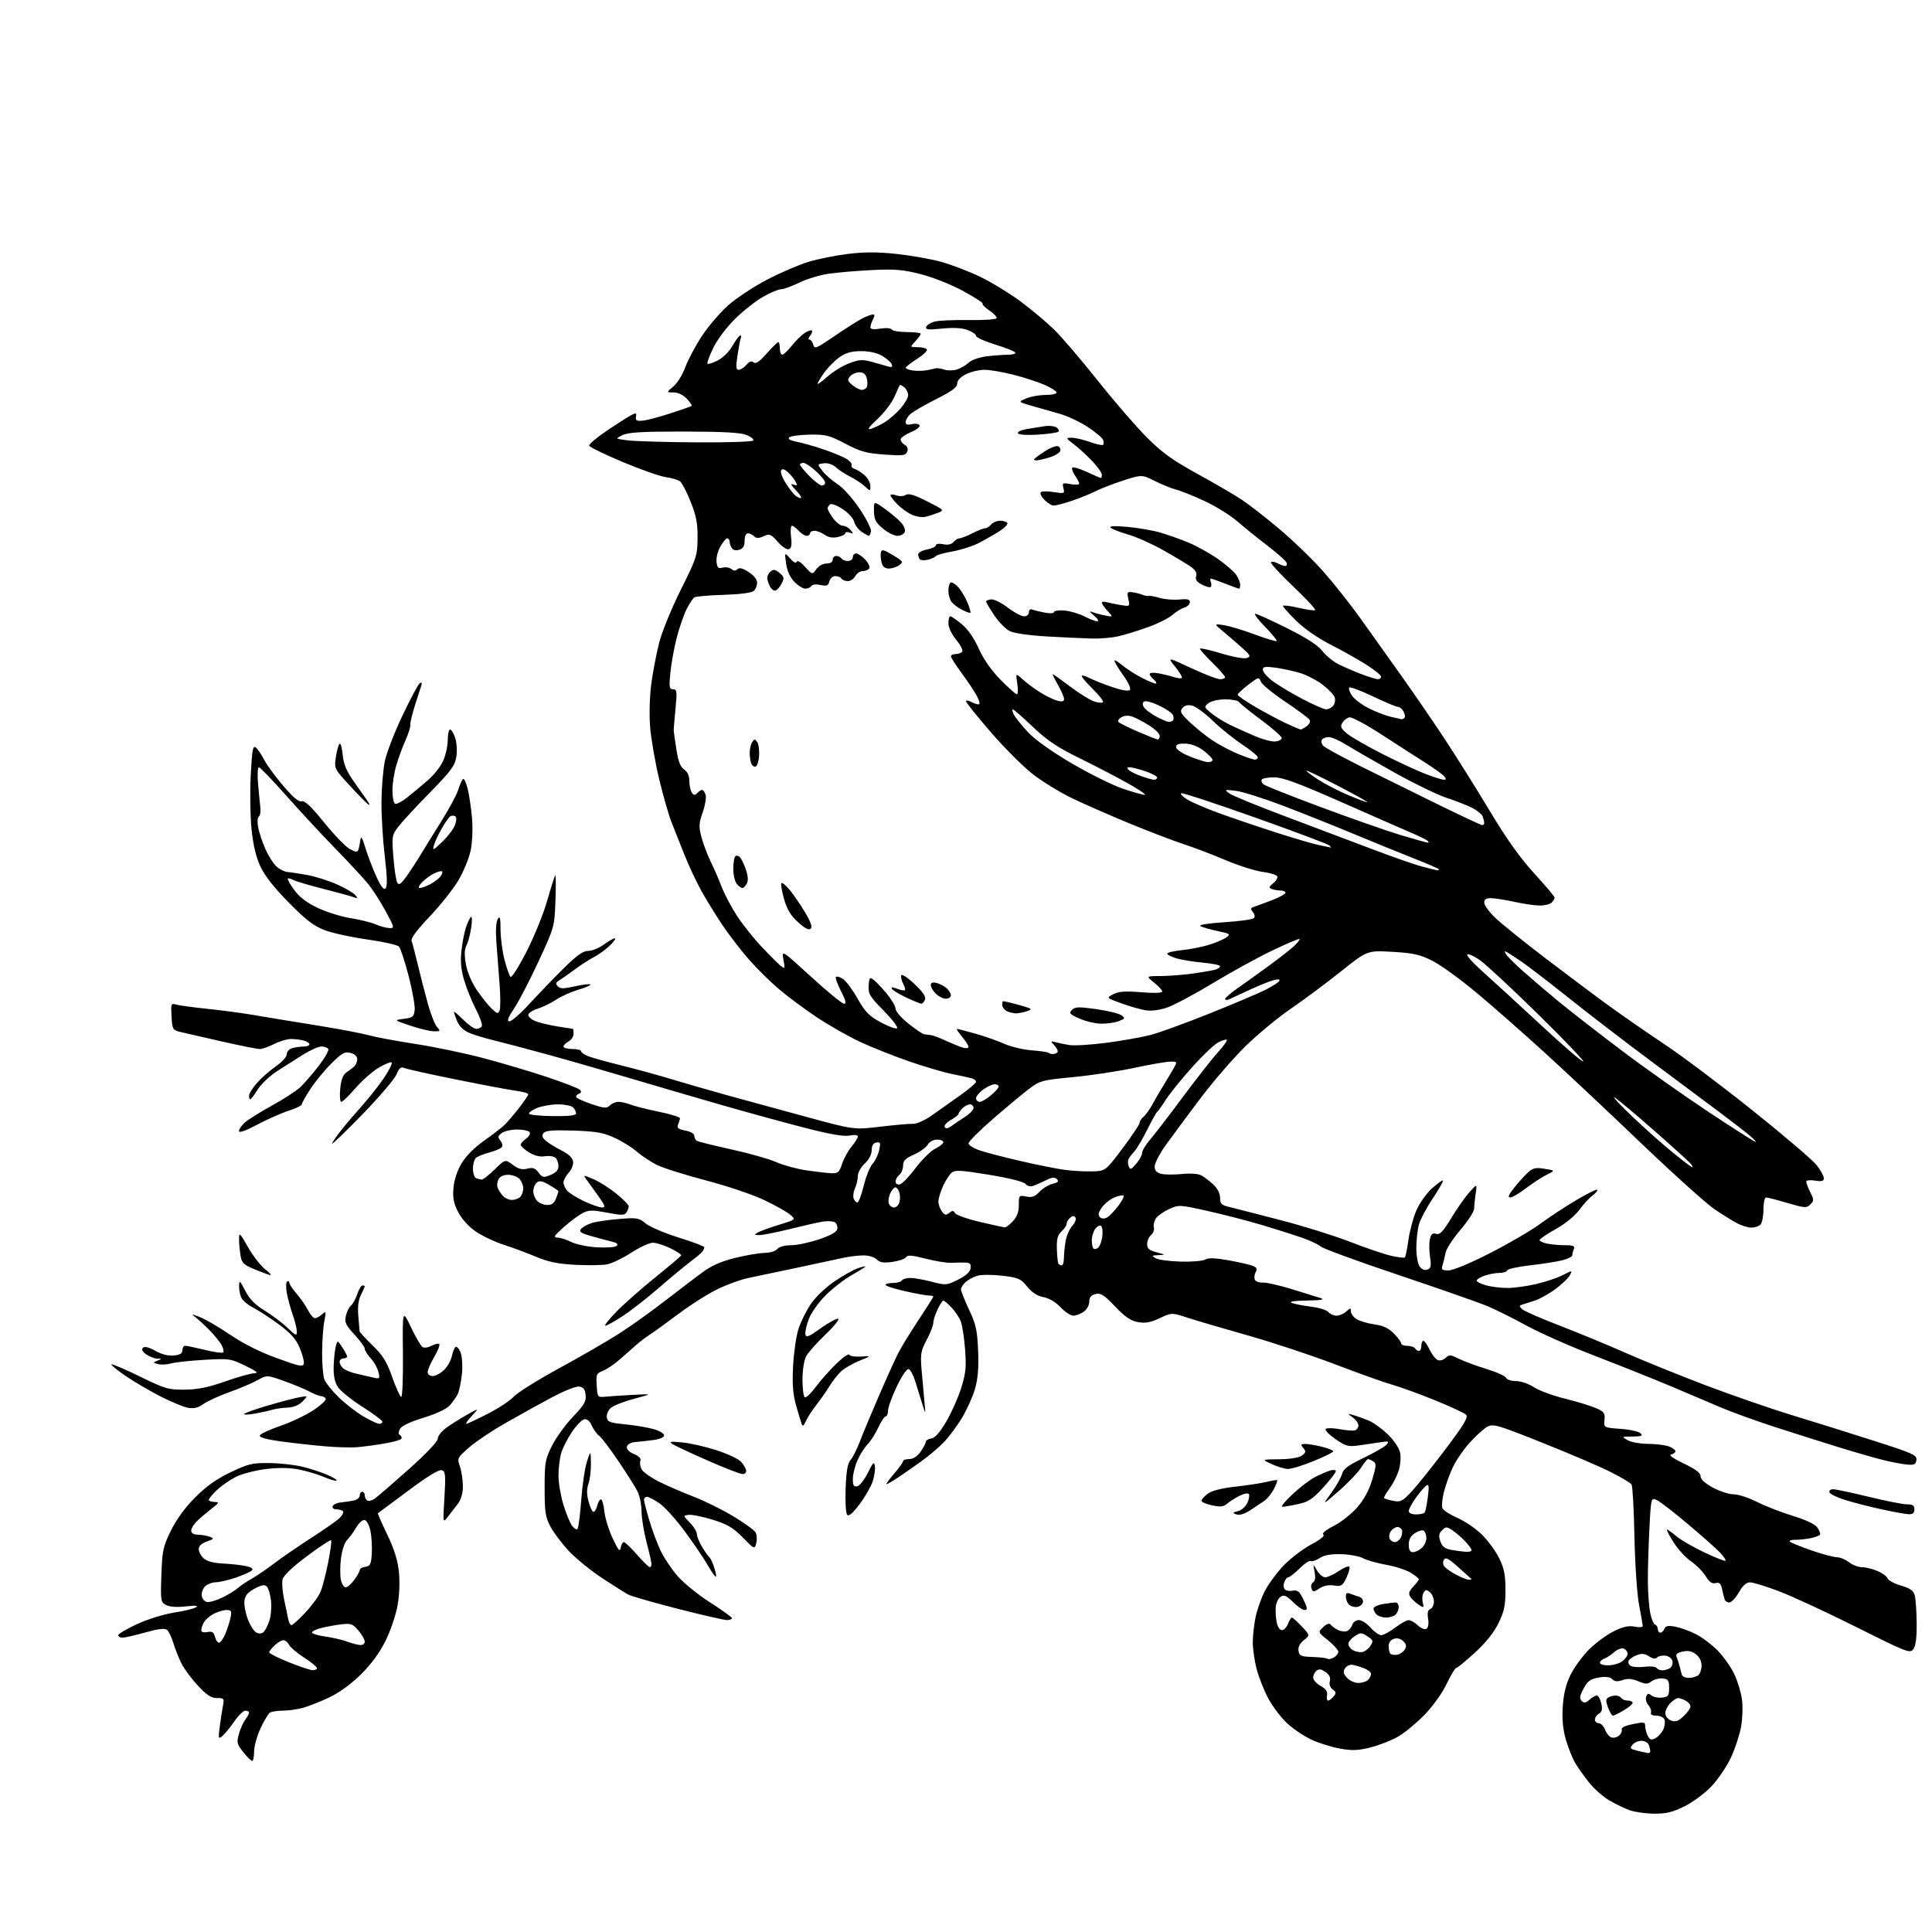 <?xml version="1.0" encoding="UTF-8" standalone="no"?>
<svg 
  version="1.1" 
  xmlns="http://www.w3.org/2000/svg" 
  xmlns:xlink="http://www.w3.org/1999/xlink" 
  xmlns:svg="http://www.w3.org/2000/svg"
  xmlns:rdf="http://www.w3.org/1999/02/22-rdf-syntax-ns#"
  xmlns:cc="http://creativecommons.org/ns#"
  xmlns:dc="http://purl.org/dc/elements/1.1/"
  viewBox="0 0 768 768"
  width="768"
  height="768"
>
<style>svg {background-color: white; }</style>"
<path stroke="none" fill="black" fill-rule="evenodd" d="M657.59,720.96C654.24,720.93 649.85,720.32 647.84,719.61C645.83,718.89 642.20,717.13 639.76,715.70C637.32,714.28 633.77,711.17 631.86,708.80C629.95,706.44 627.44,702.92 626.28,701.00C625.12,699.08 623.41,694.84 622.47,691.58C621.27,687.44 620.90,683.48 621.22,678.41C621.55,673.33 622.48,669.55 624.31,665.79C625.75,662.85 629.07,658.30 631.68,655.68C634.30,653.07 638.72,649.82 641.51,648.45C645.22,646.63 647.45,646.14 649.79,646.61C651.56,646.96 653.00,646.86 653.00,646.38C653.00,645.89 652.35,642.12 651.56,638.00C650.75,633.77 649.95,621.96 649.72,610.91C649.50,600.14 648.99,590.79 648.58,590.13C648.18,589.48 644.40,587.21 640.17,585.10C635.95,582.98 623.78,577.77 613.13,573.52C595.39,566.44 593.55,565.90 591.27,567.12C589.89,567.86 586.73,570.72 584.23,573.48C581.74,576.24 578.67,580.75 577.41,583.50C576.15,586.25 574.59,590.63 573.95,593.23C573.30,595.83 573.03,598.65 573.35,599.48C573.67,600.31 576.40,602.09 579.42,603.42C582.43,604.75 586.84,607.79 589.22,610.17C591.60,612.55 594.65,616.75 595.99,619.50C597.93,623.45 598.44,626.08 598.45,632.03C598.45,638.24 597.96,640.56 595.67,645.24C593.86,648.95 590.60,653.02 586.30,656.96C582.68,660.28 579.35,663.00 578.91,663.00C578.46,663.00 576.73,665.87 575.06,669.38C573.29,673.09 569.60,678.23 566.26,681.68C563.09,684.93 558.39,688.81 555.82,690.30C553.24,691.79 548.35,693.72 544.95,694.59C539.99,695.86 537.60,695.97 532.80,695.12C529.52,694.54 524.43,692.97 521.49,691.62C518.55,690.28 514.15,687.34 511.72,685.09C509.28,682.84 505.88,678.38 504.17,675.17C502.46,671.96 500.37,666.69 499.53,663.46C498.69,660.23 498.00,655.45 498.00,652.84C498.00,650.23 498.51,645.71 499.12,642.80C499.74,639.88 501.36,635.29 502.73,632.58C504.09,629.88 507.42,625.32 510.13,622.46C512.84,619.59 517.79,615.79 521.14,614.01C524.89,612.00 526.78,610.48 526.05,610.03C525.32,609.58 526.90,608.26 530.19,606.58C533.11,605.08 537.32,601.74 539.55,599.17C542.24,596.07 544.24,592.37 545.48,588.17C547.10,582.74 547.16,581.71 545.93,580.94C545.14,580.44 544.20,580.02 543.83,580.02C543.46,580.01 542.22,581.53 541.07,583.39C539.92,585.25 535.95,589.42 532.25,592.64C525.53,598.50 525.53,598.50 529.19,593.47C531.21,590.70 533.14,587.29 533.49,585.89C533.99,583.92 535.93,582.48 542.06,579.53C546.42,577.44 550.54,575.05 551.23,574.23C552.31,572.92 551.95,572.81 548.49,573.36C546.29,573.71 542.45,574.27 539.93,574.61C535.87,575.15 534.85,574.85 530.69,571.92C527.99,570.02 526.46,568.33 527.08,567.95C527.67,567.59 530.25,567.68 532.82,568.16C535.38,568.64 538.05,568.81 538.74,568.55C539.43,568.28 540.00,567.40 540.00,566.59C540.00,565.78 538.99,564.37 537.75,563.46C535.50,561.81 535.50,561.81 538.00,562.53C539.38,562.92 542.08,563.88 544.00,564.67C545.92,565.45 549.41,567.96 551.74,570.25C554.31,572.76 556.22,575.68 556.59,577.64C556.93,579.41 556.65,582.59 555.98,584.68C555.30,586.78 553.64,589.99 552.28,591.82C550.91,593.64 549.99,595.32 550.22,595.56C550.46,595.79 552.09,596.27 553.86,596.62C556.72,597.19 557.51,596.79 561.16,592.88C563.41,590.47 569.47,582.89 574.63,576.04C582.12,566.10 583.76,563.34 582.76,562.36C582.07,561.68 576.55,559.12 570.50,556.66C564.45,554.19 556.80,551.41 553.50,550.47C550.20,549.53 539.92,545.86 530.66,542.32C521.40,538.78 505.87,533.63 496.16,530.89C486.45,528.15 475.64,524.97 472.14,523.83C465.78,521.76 465.78,521.76 460.98,524.01C457.30,525.74 455.29,526.09 452.34,525.55C449.46,525.03 447.19,523.47 443.24,519.32C438.83,514.69 437.57,513.89 435.49,514.41C433.69,514.86 433.00,515.71 433.00,517.46C433.00,518.83 432.03,520.56 430.78,521.44C429.56,522.30 427.70,523.00 426.65,523.00C425.60,523.00 423.31,521.49 421.58,519.65C419.64,517.60 417.01,516.04 414.78,515.62C412.33,515.16 410.23,513.80 408.32,511.45C405.77,508.29 404.84,507.88 398.50,507.13C394.65,506.67 390.20,506.66 388.61,507.11C387.02,507.57 384.89,508.70 383.86,509.62C382.84,510.55 382.00,511.86 382.00,512.54C382.00,513.22 383.45,516.86 385.22,520.64C387.98,526.52 388.49,528.86 388.82,537.00C389.10,543.81 388.74,548.09 387.57,552.11C386.68,555.19 384.35,560.37 382.41,563.61C380.46,566.85 377.22,571.21 375.19,573.31C373.16,575.41 369.02,578.90 366.00,581.07C362.98,583.24 358.79,586.14 356.71,587.51C354.62,588.88 352.67,590.00 352.38,590.00C352.08,590.00 353.45,588.12 355.42,585.82C357.39,583.52 359.00,581.27 359.00,580.82C359.00,580.37 360.09,580.00 361.43,580.00C362.97,580.00 364.62,578.94 365.93,577.10C367.07,575.50 368.00,573.73 368.00,573.17C368.00,572.60 368.99,572.00 370.20,571.82C371.70,571.60 373.62,569.42 376.21,565.00C378.30,561.42 380.97,555.40 382.14,551.62C383.91,545.91 384.17,543.33 383.64,536.43C383.29,531.86 382.52,526.86 381.94,525.31C381.35,523.77 379.69,521.26 378.25,519.75C376.81,518.24 375.34,517.00 375.00,517.00C374.65,517.00 373.61,518.59 372.69,520.53C371.76,522.48 371.00,524.89 371.00,525.88C371.00,526.88 369.82,529.91 368.38,532.60C366.05,536.98 365.83,538.24 366.34,544.50C366.66,548.35 367.16,553.98 367.46,557.00C367.99,562.50 367.99,562.50 366.59,558.00C365.81,555.52 364.57,551.51 363.82,549.08C363.07,546.64 361.90,544.47 361.23,544.24C360.51,544.00 358.56,546.84 356.50,551.14C354.58,555.16 353.00,559.47 353.00,560.72C353.00,561.97 352.60,563.00 352.11,563.00C351.62,563.00 350.27,565.03 349.10,567.51C347.93,569.99 346.05,572.95 344.90,574.10C343.76,575.24 341.97,578.05 340.93,580.34C339.89,582.63 339.03,586.00 339.02,587.82C339.00,590.45 339.37,591.08 340.75,590.82C341.71,590.65 343.61,588.25 344.96,585.50C347.01,581.34 347.48,580.88 347.78,582.77C347.98,584.01 347.61,586.71 346.95,588.77C346.29,590.82 343.96,594.91 341.77,597.85C339.13,601.39 337.46,602.86 336.80,602.20C336.22,601.62 335.95,597.17 336.15,591.70C336.41,584.76 336.94,581.71 338.12,580.35C339.01,579.33 340.68,576.02 341.82,573.00C342.97,569.98 346.37,561.80 349.39,554.84C352.40,547.88 355.85,540.26 357.04,537.91C358.24,535.57 361.87,529.64 365.11,524.75C368.35,519.86 371.00,515.67 371.00,515.43C371.00,515.19 370.21,515.00 369.25,515.00C368.29,515.00 364.01,514.22 359.75,513.26C355.49,512.30 352.00,511.18 352.00,510.76C352.00,510.34 353.32,510.00 354.94,510.00C356.56,510.00 358.16,509.55 358.50,509.00C358.84,508.45 360.35,508.00 361.85,508.00C363.35,508.00 367.18,508.68 370.37,509.51C375.96,510.97 376.31,510.94 380.83,508.69C383.93,507.15 385.61,505.63 385.82,504.18C386.07,502.50 385.61,501.98 383.82,501.90C382.54,501.84 380.03,501.88 378.24,501.98C376.44,502.08 371.81,501.34 367.94,500.34C362.49,498.94 360.74,498.81 360.15,499.76C359.73,500.43 357.30,501.27 354.75,501.62C351.18,502.11 349.74,501.88 348.49,500.63C347.55,499.69 345.29,499.02 343.18,499.04C341.16,499.07 337.70,499.48 335.50,499.95C333.30,500.43 324.98,502.21 317.00,503.91C309.02,505.61 300.20,507.47 297.39,508.04C294.57,508.61 289.17,510.57 285.39,512.38C281.60,514.20 274.67,518.57 269.98,522.09C265.30,525.62 260.12,529.36 258.48,530.42C256.84,531.48 254.38,533.34 253.00,534.56C251.62,535.78 248.67,538.39 246.43,540.35C244.18,542.31 241.12,544.38 239.62,544.95C237.10,545.91 236.91,546.37 237.20,550.75C237.49,555.37 237.58,555.49 240.50,555.22C242.15,555.06 247.10,554.74 251.50,554.49C259.50,554.05 259.50,554.05 252.08,556.03C248.00,557.11 243.81,558.76 242.78,559.70C241.75,560.63 241.04,562.31 241.21,563.44C241.46,565.22 242.47,565.60 248.50,566.19C252.35,566.57 257.41,567.42 259.75,568.07C262.09,568.72 264.00,569.85 264.00,570.57C264.00,571.35 262.30,572.10 259.75,572.43C257.41,572.74 254.15,573.10 252.51,573.24C250.69,573.40 249.40,574.13 249.21,575.11C249.02,576.12 250.06,577.20 252.01,578.00C254.02,578.84 254.91,579.79 254.56,580.72C254.25,581.50 254.47,583.01 255.04,584.08C255.61,585.14 258.66,587.31 261.81,588.91C264.97,590.50 271.19,593.20 275.63,594.92C280.08,596.63 287.23,600.16 291.53,602.77C295.83,605.37 299.79,608.22 300.32,609.10C300.86,609.97 301.00,611.88 300.63,613.33C299.97,615.96 299.97,615.96 295.24,611.15C291.39,607.24 289.13,605.91 283.25,604.10C279.26,602.87 274.99,602.00 273.75,602.18C271.51,602.50 271.51,602.51 274.25,605.30C275.76,606.83 277.00,608.86 277.00,609.80C277.01,610.73 277.96,613.08 279.13,615.00C280.30,616.92 281.57,618.73 281.96,619.00C282.35,619.27 283.20,621.04 283.84,622.91C284.48,624.79 284.82,626.51 284.59,626.74C284.36,626.97 282.94,624.98 281.42,622.33C279.90,619.67 275.81,613.62 272.33,608.89C268.85,604.15 264.29,599.09 262.20,597.64C260.10,596.19 257.85,595.00 257.20,595.00C256.54,595.00 256.00,595.51 256.00,596.14C256.00,596.77 256.94,600.45 258.09,604.31C259.24,608.17 261.27,613.64 262.61,616.45C263.94,619.27 267.01,623.83 269.42,626.59C271.84,629.35 277.66,634.06 282.37,637.06C287.07,640.05 290.93,642.84 290.96,643.25C290.98,643.66 290.08,644.00 288.95,644.00C287.82,644.00 279.03,641.98 269.42,639.52C259.81,637.06 250.95,634.51 249.72,633.86C248.50,633.21 243.86,630.28 239.40,627.35C234.95,624.42 229.04,619.62 226.26,616.69C223.49,613.75 220.16,609.36 218.86,606.93C216.79,603.05 216.50,601.14 216.50,591.50C216.50,581.27 216.71,580.09 219.49,574.59C221.14,571.34 224.87,566.19 227.79,563.15C232.18,558.58 233.05,557.10 232.80,554.56C232.57,552.26 231.94,551.42 230.25,551.18C228.97,551.00 224.20,552.89 219.25,555.55C214.44,558.12 206.14,562.72 200.81,565.76C195.48,568.80 188.99,573.16 186.39,575.44C181.78,579.51 181.69,579.68 182.83,582.95C183.47,584.79 184.00,588.30 184.00,590.74C184.00,593.68 183.31,596.08 181.96,597.84C180.83,599.30 179.04,601.62 177.98,603.00C176.04,605.50 176.04,605.50 176.67,595.28C177.21,586.39 177.08,584.97 175.67,584.43C174.59,584.01 170.14,586.72 162.27,592.58C155.80,597.40 150.37,601.43 150.22,601.54C150.07,601.64 151.72,605.41 153.89,609.91C156.65,615.60 158.06,620.09 158.56,624.69C158.99,628.77 158.79,633.96 158.03,638.23C157.35,642.03 155.19,648.38 153.22,652.32C150.89,657.03 147.52,661.61 143.45,665.62C139.59,669.43 134.84,672.88 130.86,674.76C127.34,676.42 122.67,678.27 120.48,678.88C118.29,679.49 114.70,680.00 112.50,680.01C110.30,680.02 107.96,680.37 107.31,680.79C106.65,681.20 104.97,684.01 103.57,687.02C102.17,690.04 101.02,694.19 101.01,696.25C101.00,698.31 100.66,700.00 100.25,700.00C99.84,700.00 98.24,698.43 96.71,696.50C94.17,693.32 94.02,692.67 94.98,689.25C95.56,687.19 96.70,684.63 97.52,683.56C98.33,682.49 99.00,681.25 99.00,680.81C99.00,680.36 98.35,680.00 97.55,680.00C96.75,680.00 94.76,681.94 93.13,684.31C91.50,686.68 89.39,689.26 88.43,690.06C86.81,691.40 86.74,691.16 87.33,686.50C87.68,683.75 88.25,680.04 88.60,678.25C89.19,675.17 89.07,675.00 86.25,675.00C83.98,675.00 82.20,673.85 78.73,670.14C76.23,667.47 73.29,663.53 72.20,661.39C71.11,659.25 69.65,655.58 68.95,653.24C68.25,650.89 67.10,648.50 66.40,647.92C65.49,647.16 63.04,647.45 57.75,648.93C53.69,650.07 49.61,651.00 48.69,651.00C47.76,651.00 47.00,650.56 47.00,650.03C47.00,649.50 50.36,647.51 54.46,645.61C58.60,643.70 65.12,641.67 69.11,641.05C73.06,640.44 77.01,639.49 77.90,638.94C79.01,638.25 77.79,638.14 73.87,638.57C70.26,638.97 67.44,638.77 66.01,638.01C63.88,636.87 63.80,636.34 64.15,626.12C64.49,616.36 64.82,614.82 67.93,608.46C70.13,603.99 73.58,599.26 77.59,595.24C82.02,590.80 86.12,587.89 91.67,585.24C98.66,581.90 100.30,581.51 107.00,581.59C111.12,581.63 116.97,582.27 120.00,582.99C123.03,583.71 127.48,585.15 129.89,586.18C132.31,587.21 134.06,588.28 133.78,588.55C133.51,588.83 131.22,588.17 128.70,587.09C126.18,586.01 121.61,584.66 118.53,584.09C114.84,583.41 110.40,583.38 105.48,584.00C101.38,584.52 96.10,585.91 93.76,587.08C91.42,588.26 88.04,590.61 86.25,592.30C84.46,594.00 83.00,595.75 83.00,596.20C83.00,596.64 84.01,597.02 85.25,597.05C87.29,597.09 87.18,597.34 84.01,599.80C82.10,601.28 79.51,603.49 78.26,604.70C77.02,605.92 76.00,607.60 76.00,608.45C76.00,609.46 76.97,610.02 78.75,610.07C80.26,610.11 82.38,610.48 83.45,610.90C85.17,611.58 85.02,611.80 82.20,612.78C80.12,613.51 79.00,614.56 79.00,615.79C79.00,616.84 79.88,618.49 80.96,619.47C82.26,620.64 84.90,621.34 88.71,621.53C91.90,621.69 95.99,622.15 97.81,622.55C100.00,623.03 100.79,623.61 100.13,624.27C99.59,624.81 96.75,626.09 93.82,627.10C90.89,628.11 87.29,628.95 85.82,628.97C84.35,628.99 82.41,629.73 81.52,630.62C80.62,631.52 80.03,633.20 80.20,634.36C80.36,635.53 81.30,636.63 82.27,636.82C83.25,637.00 85.97,636.22 88.33,635.08C90.69,633.94 93.50,632.22 94.59,631.25C95.67,630.29 98.12,628.64 100.03,627.58C101.94,626.52 105.97,623.77 109.00,621.47C112.03,619.16 118.55,614.67 123.50,611.48C128.45,608.30 133.50,604.79 134.72,603.70C135.94,602.61 136.70,601.32 136.41,600.85C136.12,600.38 134.97,600.00 133.86,600.00C132.69,600.00 132.01,599.47 132.24,598.75C132.47,598.06 133.97,597.38 135.58,597.23C137.18,597.07 139.51,596.73 140.75,596.46C141.99,596.18 143.00,595.30 143.00,594.48C143.00,593.67 143.45,593.00 144.00,593.00C144.55,593.00 145.00,593.65 145.00,594.44C145.00,595.23 145.45,596.16 146.00,596.50C146.55,596.84 147.89,596.49 148.97,595.73C150.06,594.97 156.13,589.72 162.47,584.07C169.28,578.00 174.00,573.03 174.00,571.94C174.00,570.93 175.46,569.01 177.25,567.69C179.04,566.36 182.75,564.01 185.50,562.46C190.50,559.65 190.50,559.65 187.56,562.83C185.95,564.57 184.94,566.00 185.34,566.00C185.73,566.00 189.52,564.23 193.77,562.07C198.02,559.91 202.72,556.82 204.21,555.20C205.71,553.58 213.81,548.52 222.21,543.94C230.62,539.37 241.32,533.18 246.00,530.19C250.68,527.20 259.23,521.08 265.00,516.60C270.77,512.11 277.60,506.94 280.17,505.11C283.23,502.93 287.52,501.14 292.67,499.93C296.97,498.90 302.13,498.05 304.13,498.03C306.12,498.02 308.32,497.32 309.00,496.50C309.74,495.60 311.93,495.00 314.43,495.00C316.73,495.00 321.74,493.95 325.56,492.66C330.26,491.07 332.61,489.74 332.85,488.53C333.04,487.54 332.59,486.36 331.85,485.89C331.11,485.42 328.93,485.30 327.00,485.62C325.07,485.94 319.14,487.28 313.82,488.60C308.49,489.92 303.09,490.99 301.82,490.97C299.82,490.94 299.73,490.80 301.18,489.96C302.11,489.42 305.92,488.03 309.66,486.88C316.45,484.78 316.45,484.78 313.97,482.74C312.61,481.61 307.87,478.98 303.43,476.88C298.99,474.79 288.63,471.32 280.40,469.17C272.17,467.02 263.43,464.25 260.97,463.00C258.51,461.75 254.95,459.37 253.05,457.72C251.15,456.06 247.18,453.60 244.23,452.25C239.84,450.24 236.91,449.73 228.03,449.43C219.94,449.16 216.91,449.40 216.10,450.38C215.28,451.36 215.48,452.13 216.88,453.39C217.91,454.32 220.72,456.08 223.13,457.29C226.01,458.75 227.61,460.26 227.82,461.72C227.99,462.95 227.21,464.93 226.07,466.16C224.93,467.38 224.00,469.16 224.00,470.12C224.00,471.07 224.77,472.63 225.72,473.58C226.66,474.52 229.70,476.35 232.47,477.64C235.24,478.93 238.31,479.98 239.30,479.99C240.81,480.00 240.57,479.27 237.80,475.38C235.98,472.84 233.88,469.91 233.12,468.87C231.77,467.01 231.83,467.01 235.94,468.76C238.26,469.74 242.34,472.33 245.02,474.52C247.71,476.71 249.92,478.95 249.93,479.50C249.95,480.05 249.56,481.14 249.07,481.93C248.30,483.14 247.15,483.16 241.27,482.05C235.26,480.92 234.01,480.95 231.44,482.32C229.82,483.18 226.47,485.69 224.00,487.90C220.25,491.24 219.85,491.92 221.60,491.96C222.75,491.98 225.22,492.77 227.10,493.72C228.97,494.66 233.57,495.61 237.33,495.83C241.10,496.05 244.61,495.79 245.16,495.24C245.81,494.59 245.19,494.03 243.32,493.58C241.77,493.22 238.10,492.24 235.17,491.41C230.80,490.17 230.05,489.65 231.00,488.50C231.64,487.73 233.59,486.67 235.33,486.14C237.07,485.61 241.94,484.89 246.14,484.56C253.20,483.98 253.99,484.12 256.64,486.33C258.21,487.65 264.11,490.17 269.75,491.93C275.39,493.69 279.99,495.44 279.98,495.81C279.98,496.19 279.64,496.95 279.23,497.51C278.83,498.06 276.71,499.85 274.52,501.48C272.33,503.12 266.70,507.78 262.02,511.85C257.33,515.92 250.84,520.99 247.59,523.12C244.35,525.25 241.21,527.00 240.63,527.00C240.05,527.00 242.03,524.49 245.03,521.41C248.04,518.34 255.00,512.20 260.50,507.76C266.00,503.33 270.62,499.41 270.76,499.06C270.91,498.70 268.99,497.42 266.49,496.21C263.99,494.99 260.85,494.00 259.51,494.00C258.17,494.00 254.30,495.79 250.91,497.98C247.53,500.16 243.19,502.25 241.28,502.61C239.36,502.97 233.68,503.04 228.65,502.78C221.70,502.41 217.93,501.63 213.00,499.55C209.43,498.05 203.66,495.90 200.18,494.79C196.70,493.67 191.78,491.35 189.24,489.63C186.45,487.75 183.66,484.71 182.23,482.00C180.37,478.49 179.93,476.38 180.24,472.39C180.49,469.21 181.68,465.52 183.40,462.59C185.13,459.63 188.45,456.26 192.33,453.52C195.72,451.12 199.40,448.29 200.50,447.23C201.60,446.17 204.19,443.15 206.25,440.52C208.31,437.88 210.00,435.39 210.00,434.99C210.00,434.59 207.86,433.97 205.25,433.63C202.64,433.28 191.95,431.27 181.50,429.16C171.05,427.05 161.71,424.98 160.74,424.56C159.37,423.95 158.69,424.50 157.59,427.14C156.81,428.99 150.74,436.10 144.09,442.95C137.44,449.79 132.00,455.04 132.00,454.62C132.00,454.19 133.68,451.74 135.73,449.17C137.78,446.60 141.68,442.02 144.39,439.00C147.09,435.98 150.88,431.13 152.81,428.23C154.73,425.34 156.03,422.70 155.70,422.36C155.36,422.03 153.06,422.94 150.59,424.40C148.11,425.85 143.96,429.50 141.35,432.52C138.75,435.53 136.20,438.00 135.68,438.00C135.16,438.00 134.96,435.73 135.24,432.83C135.58,429.30 136.33,427.25 137.62,426.37C138.65,425.65 140.06,424.59 140.75,423.99C141.44,423.40 142.00,422.09 142.00,421.07C142.00,419.89 141.02,418.97 139.32,418.54C137.04,417.97 135.92,418.59 131.79,422.69C129.11,425.33 125.37,429.87 123.46,432.77C121.56,435.67 120.00,438.44 120.00,438.94C120.00,439.43 117.64,440.60 114.75,441.53C111.86,442.46 106.24,444.95 102.25,447.07C97.68,449.50 95.00,450.44 95.00,449.63C95.00,448.93 96.01,447.42 97.25,446.28C98.49,445.14 103.33,442.10 108.00,439.54C112.67,436.97 117.78,433.66 119.35,432.19C120.92,430.71 124.21,426.91 126.66,423.75C129.11,420.59 130.84,417.55 130.50,417.00C130.16,416.45 128.94,416.00 127.78,416.00C126.62,416.00 123.39,417.43 120.59,419.17C117.79,420.91 113.12,423.87 110.21,425.75C107.31,427.62 103.81,430.92 102.45,433.08C101.09,435.23 99.76,437.00 99.49,437.00C99.22,437.00 99.00,436.34 99.00,435.53C99.00,434.73 100.42,432.45 102.16,430.48C103.89,428.50 107.27,425.54 109.66,423.89C112.12,422.20 114.00,420.11 114.00,419.07C114.00,418.01 114.95,416.98 116.25,416.63C117.49,416.30 119.51,416.02 120.75,416.01C121.99,416.01 123.00,415.60 123.00,415.12C123.00,414.63 121.99,413.96 120.75,413.63C119.51,413.30 117.24,413.02 115.71,413.01C114.18,413.01 111.16,413.90 109.00,415.00C106.84,416.10 104.27,417.00 103.29,417.01C102.31,417.01 95.42,415.64 88.00,413.96C80.58,412.28 73.15,410.57 71.50,410.17C68.69,409.48 68.48,409.10 68.19,404.09C67.90,398.93 67.97,398.76 70.19,399.37C71.46,399.72 77.00,400.47 82.50,401.03C88.00,401.60 96.33,402.71 101.00,403.51C105.67,404.32 116.70,406.13 125.50,407.54C134.30,408.95 143.75,410.74 146.50,411.50C149.25,412.27 157.57,413.83 165.00,414.97C172.43,416.10 184.49,418.60 191.81,420.53C199.13,422.45 210.61,425.86 217.31,428.09C224.02,430.32 229.95,432.62 230.50,433.20C231.17,433.91 231.09,434.40 230.25,434.71C229.56,434.96 229.00,435.54 229.00,435.99C229.00,436.45 231.70,437.73 235.00,438.84C240.20,440.60 241.18,440.68 242.42,439.43C243.21,438.64 244.76,438.00 245.86,438.00C246.97,438.00 249.14,438.50 250.68,439.10C252.23,439.71 257.32,440.99 262.00,441.95C266.68,442.91 270.42,444.10 270.32,444.60C270.23,445.09 269.86,446.23 269.51,447.13C269.02,448.39 269.69,448.91 272.44,449.42C274.50,449.81 276.00,450.68 276.00,451.49C276.00,452.25 276.44,453.16 276.98,453.49C277.52,453.82 283.74,455.37 290.79,456.92C297.85,458.47 305.85,460.74 308.56,461.96C311.28,463.18 316.65,464.65 320.50,465.22C324.35,465.79 328.84,466.31 330.48,466.38C333.10,466.49 333.62,466.02 334.75,462.63C335.45,460.50 337.15,457.43 338.51,455.80C339.88,454.18 341.00,452.37 341.00,451.80C341.00,451.15 339.76,451.00 337.75,451.40C335.52,451.85 330.10,450.93 320.50,448.47C312.80,446.50 297.95,442.44 287.50,439.44C277.05,436.45 260.40,431.58 250.50,428.63C240.60,425.68 225.75,421.41 217.50,419.15C209.25,416.89 199.71,414.37 196.29,413.55C192.88,412.73 188.51,411.40 186.57,410.60C184.25,409.62 182.59,408.01 181.67,405.81C180.91,403.99 180.39,402.37 180.51,402.22C180.63,402.06 182.32,403.52 184.27,405.47C186.21,407.41 188.49,409.00 189.34,409.00C190.19,409.00 191.17,408.53 191.52,407.96C191.88,407.39 190.82,404.34 189.17,401.18C187.53,398.02 185.41,392.79 184.48,389.57C183.25,385.36 182.96,382.07 183.44,377.87C183.80,374.65 184.59,370.55 185.19,368.76C185.78,366.97 186.67,365.07 187.15,364.54C187.65,363.99 187.73,365.68 187.35,368.49C186.98,371.19 186.13,374.44 185.47,375.71C184.62,377.35 184.54,379.53 185.19,383.26C185.75,386.42 187.48,390.52 189.56,393.58C191.46,396.37 194.12,399.70 195.48,400.98C197.71,403.08 198.01,403.14 198.61,401.57C198.97,400.62 198.97,395.94 198.59,391.17C198.22,386.40 197.65,379.07 197.34,374.88C196.98,370.13 197.17,366.55 197.85,365.38C198.72,363.87 198.95,364.69 198.97,369.54C198.99,372.86 199.70,378.26 200.55,381.54C201.40,384.82 202.47,387.87 202.93,388.33C203.38,388.78 206.24,384.28 209.29,378.33C212.33,372.37 216.04,363.23 217.53,358.00C219.02,352.77 220.46,348.27 220.72,348.00C220.98,347.73 221.02,352.23 220.80,358.00C220.41,368.44 220.37,368.58 214.16,382.00C210.73,389.43 206.36,397.86 204.45,400.75C201.87,404.65 201.38,406.00 202.52,406.00C203.37,406.00 206.86,402.96 210.26,399.25C213.67,395.54 219.74,389.24 223.75,385.25C229.30,379.73 231.71,378.00 233.83,378.00C235.36,378.00 238.14,376.88 240.00,375.50C241.86,374.13 243.84,373.00 244.38,373.00C244.93,373.00 244.06,374.29 242.44,375.86C240.82,377.43 238.00,379.48 236.17,380.42C234.34,381.36 230.92,383.56 228.57,385.32C226.21,387.07 223.44,389.02 222.40,389.65C220.90,390.55 220.75,391.06 221.72,392.06C222.70,393.09 224.02,393.09 228.54,392.08C231.63,391.39 234.39,391.06 234.68,391.34C234.96,391.63 232.81,392.57 229.89,393.44C226.97,394.31 222.99,396.09 221.04,397.40C219.09,398.71 215.81,400.32 213.75,400.97C211.69,401.62 210.00,402.74 210.00,403.46C210.00,404.17 211.24,405.27 212.75,405.89C214.26,406.52 218.20,407.47 221.50,408.01C224.80,408.55 227.61,408.99 227.75,408.99C227.89,409.00 228.00,409.88 228.00,410.96C228.00,412.05 227.10,413.41 226.00,414.00C224.90,414.59 224.00,415.50 224.00,416.04C224.00,416.57 225.57,417.00 227.50,417.00C229.43,417.00 231.00,417.40 231.00,417.88C231.00,418.36 232.24,419.25 233.75,419.84C235.26,420.44 241.22,422.10 247.00,423.52C252.78,424.95 261.77,427.42 267.00,429.01C272.23,430.60 282.35,433.52 289.50,435.50C296.65,437.47 310.82,441.34 321.00,444.10C339.50,449.12 339.50,449.12 350.00,447.87C355.77,447.18 361.62,446.67 363.00,446.74C364.43,446.81 367.74,445.29 370.72,443.18C373.58,441.16 378.65,437.57 381.97,435.21C385.28,432.85 388.00,430.52 388.00,430.03C388.00,429.54 387.21,428.91 386.25,428.64C385.29,428.36 381.81,427.60 378.51,426.95C375.22,426.29 367.57,424.05 361.51,421.96C355.46,419.86 346.68,416.38 342.00,414.21C337.32,412.03 329.45,407.55 324.50,404.25C319.55,400.94 312.69,395.82 309.25,392.87C305.82,389.92 300.51,384.63 297.45,381.12C294.39,377.62 289.74,371.54 287.11,367.62C284.48,363.71 280.71,357.57 278.73,354.00C276.75,350.43 273.70,343.90 271.96,339.50C270.22,335.10 267.93,329.32 266.87,326.66C265.81,324.00 263.63,316.35 262.02,309.66C260.42,302.97 258.80,293.65 258.43,288.95C258.04,284.00 258.24,276.78 258.90,271.80C259.53,267.06 260.96,259.66 262.07,255.34C263.18,251.03 267.05,241.60 270.65,234.38C276.90,221.89 277.22,220.91 277.29,213.88C277.34,208.02 276.78,205.05 274.56,199.50C273.03,195.65 271.14,192.00 270.38,191.39C269.61,190.77 267.08,190.01 264.74,189.68C262.41,189.36 254.67,186.65 247.53,183.65C240.40,180.66 234.41,177.74 234.22,177.17C234.04,176.61 237.17,173.93 241.19,171.23C245.21,168.52 249.54,165.76 250.81,165.09C252.84,164.01 253.08,164.08 252.81,165.68C252.56,167.15 253.07,167.44 255.50,167.21C257.15,167.05 262.10,165.75 266.50,164.32C270.90,162.90 274.69,161.56 274.92,161.36C275.15,161.16 274.29,159.87 273.00,158.50C271.54,156.95 269.55,156.00 267.75,156.00C264.85,156.00 264.85,156.00 267.69,153.61C269.25,152.30 271.36,148.90 272.38,146.05C273.41,143.21 276.36,137.64 278.95,133.68C281.54,129.71 286.32,124.13 289.58,121.27C292.83,118.41 299.77,113.85 305.00,111.13C310.23,108.41 317.57,105.25 321.31,104.11C325.06,102.96 332.18,101.53 337.13,100.93C343.68,100.13 348.93,100.14 356.44,100.95C362.11,101.56 370.07,102.97 374.12,104.08C378.18,105.20 385.15,107.87 389.61,110.02C394.07,112.17 401.29,116.57 405.66,119.81C410.02,123.04 416.08,128.12 419.11,131.09C422.14,134.07 429.90,143.14 436.35,151.26C442.79,159.38 451.54,169.51 455.78,173.76C461.97,179.97 465.98,182.86 476.00,188.37C482.88,192.15 490.81,196.77 493.64,198.65C496.47,200.52 503.22,205.78 508.64,210.35C514.06,214.91 521.88,222.46 526.00,227.14C530.12,231.81 536.65,240.04 540.50,245.41C544.35,250.79 551.71,261.11 556.86,268.35C562.01,275.58 569.92,287.12 574.45,294.00C578.97,300.88 587.00,313.70 592.29,322.50C598.98,333.63 604.35,341.17 609.95,347.27C614.38,352.10 618.00,356.40 618.00,356.82C618.00,357.25 617.46,358.14 616.80,358.80C616.14,359.46 614.00,359.98 612.05,359.96C610.10,359.95 605.58,359.29 602.00,358.50C598.42,357.71 594.26,357.05 592.75,357.04C590.76,357.01 590.00,357.50 590.00,358.79C590.00,359.78 591.91,362.44 594.25,364.71C596.59,366.98 605.48,374.16 614.01,380.67C622.54,387.17 634.02,395.77 639.51,399.76C645.01,403.76 655.07,410.73 661.88,415.26C668.70,419.79 684.45,431.64 696.90,441.60C709.34,451.55 720.76,461.31 722.26,463.28C723.77,465.25 725.00,467.54 725.00,468.37C725.00,469.53 724.20,469.74 721.50,469.31C719.50,468.98 718.00,469.16 718.00,469.72C718.00,470.25 718.73,472.15 719.62,473.94C721.11,476.93 721.11,477.32 719.63,478.80C718.15,480.28 717.42,480.23 710.53,478.20C706.41,476.99 702.58,476.00 702.02,476.00C701.46,476.00 701.00,478.16 701.00,480.80C701.00,483.44 700.46,486.14 699.80,486.80C699.14,487.46 697.54,488.00 696.25,488.00C694.96,488.00 692.46,487.26 690.70,486.36C688.94,485.45 684.83,482.90 681.57,480.70C678.31,478.49 665.25,466.74 652.54,454.59C639.84,442.44 622.71,426.35 614.47,418.83C606.24,411.32 594.10,400.63 587.50,395.09C580.90,389.54 572.79,383.64 569.47,381.97C564.38,379.41 561.90,378.86 553.47,378.37C543.50,377.80 543.50,377.80 533.00,386.19C527.23,390.80 518.30,397.44 513.17,400.95C508.04,404.46 499.89,411.19 495.07,415.92C490.25,420.64 482.07,430.12 476.90,436.98C471.73,443.84 465.59,452.14 463.25,455.42C460.91,458.71 459.00,462.42 459.00,463.68C459.00,465.30 459.75,466.15 461.59,466.61C463.01,466.97 466.69,467.00 469.76,466.69C472.96,466.36 476.22,466.56 477.42,467.18C478.56,467.76 480.74,469.40 482.25,470.81C483.97,472.42 485.00,474.41 485.00,476.15C485.00,478.53 485.53,479.05 488.75,479.82C490.81,480.32 499.93,482.65 509.00,485.01C518.08,487.36 530.53,491.25 536.67,493.64C542.82,496.04 550.13,498.53 552.92,499.17C555.71,499.81 558.21,500.12 558.47,499.86C558.74,499.60 559.37,496.44 559.88,492.85C560.39,489.27 561.80,484.01 563.02,481.17C564.24,478.34 567.03,474.40 569.21,472.43C571.39,470.46 573.37,469.04 573.60,469.27C573.84,469.50 572.02,472.69 569.56,476.36C567.10,480.03 564.62,484.71 564.05,486.76C563.48,488.82 563.01,493.00 563.01,496.06C563.00,499.17 563.60,502.44 564.36,503.47C565.21,504.64 566.34,505.08 567.42,504.67C568.83,504.13 569.01,503.23 568.45,499.52C568.08,497.05 568.07,493.87 568.42,492.46C568.90,490.53 569.53,490.03 570.90,490.47C572.35,490.93 573.61,489.62 576.85,484.28C579.10,480.55 582.35,475.93 584.05,474.00C587.16,470.50 587.16,470.50 586.59,474.50C586.28,476.70 586.01,479.40 586.00,480.50C585.98,481.60 583.55,485.35 580.59,488.83C577.63,492.32 574.97,496.37 574.69,497.83C574.42,499.30 573.87,501.51 573.48,502.75C572.85,504.75 573.11,505.00 575.82,505.00C577.62,505.00 584.41,502.17 592.39,498.09C599.83,494.29 608.79,489.05 612.31,486.45C615.83,483.85 622.37,479.56 626.85,476.91C631.33,474.27 635.00,472.50 635.00,472.99C635.00,473.49 634.07,474.54 632.94,475.33C631.80,476.13 629.51,478.63 627.85,480.89C626.05,483.34 622.25,486.44 618.41,488.59C614.89,490.56 612.00,492.53 612.00,492.96C612.00,493.39 613.41,494.03 615.12,494.38C616.84,494.72 620.04,495.00 622.23,495.00C625.45,495.00 626.10,495.30 625.61,496.58C625.27,497.45 625.00,498.56 625.00,499.04C625.00,499.53 623.31,500.37 621.25,500.93C619.19,501.48 613.45,502.39 608.51,502.95C603.56,503.51 599.36,504.42 599.17,504.98C598.99,505.54 597.59,506.00 596.07,506.00C594.54,506.00 591.88,506.49 590.15,507.10C588.42,507.70 587.00,508.58 587.00,509.05C587.00,509.52 588.69,510.37 590.75,510.95C592.81,511.52 596.61,511.99 599.19,511.99C601.77,512.00 606.90,511.30 610.59,510.44C614.28,509.59 619.06,507.99 621.21,506.89C625.13,504.89 625.13,504.89 624.01,506.97C623.40,508.12 620.79,510.60 618.20,512.50C615.62,514.40 611.92,516.45 610.00,517.05C608.08,517.66 605.86,518.36 605.07,518.61C603.84,519.01 603.84,519.25 605.07,520.42C605.86,521.16 612.58,524.10 620.00,526.96C627.42,529.82 639.12,534.65 646.00,537.70C652.88,540.74 667.09,546.51 677.60,550.51C688.10,554.50 703.63,559.89 712.10,562.47C720.57,565.05 735.29,569.65 744.80,572.70C760.50,577.72 762.08,578.43 761.80,580.37C761.55,582.15 760.93,582.45 758.00,582.18C756.08,582.00 751.80,581.19 748.50,580.36C745.20,579.54 737.33,577.27 731.00,575.32C724.67,573.37 713.20,569.73 705.50,567.24C697.80,564.74 688.12,561.24 684.00,559.46C679.88,557.68 670.93,553.88 664.13,551.02C657.32,548.15 643.82,542.76 634.13,539.03C624.43,535.30 612.23,529.91 607.00,527.05C601.77,524.19 594.80,520.70 591.50,519.30C588.20,517.90 572.26,512.31 556.09,506.88C539.91,501.46 525.93,496.34 525.02,495.52C524.11,494.69 520.69,493.09 517.43,491.96C514.17,490.83 507.05,488.57 501.62,486.95C496.18,485.33 486.55,482.84 480.22,481.42C468.95,478.89 468.61,478.87 464.78,480.60C462.62,481.57 460.26,483.22 459.54,484.25C458.81,485.28 458.43,486.92 458.68,487.88C458.93,488.85 458.43,490.23 457.57,490.94C456.71,491.66 456.00,493.27 456.00,494.52C456.00,496.31 456.81,497.02 459.75,497.80C463.40,498.77 463.42,498.80 460.50,498.93C457.77,499.05 457.68,499.16 459.44,500.19C460.51,500.81 465.01,501.40 469.44,501.51C473.87,501.62 478.24,501.24 479.15,500.68C480.30,499.96 483.02,500.04 488.15,500.95C492.19,501.67 496.53,502.64 497.79,503.12C499.62,503.81 499.89,504.34 499.11,505.79C498.58,506.79 498.47,508.15 498.88,508.81C499.29,509.47 500.72,509.94 502.06,509.85C503.40,509.76 508.55,510.93 513.50,512.44C518.45,513.96 523.62,515.57 525.00,516.02C526.78,516.61 525.20,516.88 519.50,516.98C514.37,517.08 512.22,517.41 513.50,517.93C514.60,518.37 518.06,519.04 521.18,519.43C524.30,519.81 527.40,520.77 528.05,521.56C528.71,522.35 530.17,523.00 531.29,523.00C532.42,523.00 534.17,522.26 535.17,521.35C536.85,519.82 537.00,519.82 537.00,521.32C537.00,522.22 538.01,523.59 539.25,524.37C540.49,525.15 543.69,526.09 546.36,526.47C549.86,526.96 552.03,527.98 554.11,530.11C555.70,531.74 557.00,533.50 557.00,534.03C557.00,534.57 558.10,535.00 559.44,535.00C560.78,535.00 562.16,535.45 562.50,536.00C562.84,536.55 563.54,537.00 564.06,537.00C564.58,537.00 565.00,536.10 565.00,535.00C565.00,533.90 565.37,533.00 565.81,533.00C566.26,533.00 567.39,534.59 568.31,536.53C569.24,538.47 570.71,540.33 571.58,540.67C572.44,541.00 573.83,540.60 574.66,539.77C576.01,538.42 576.57,538.46 579.83,540.09C581.85,541.09 586.81,542.93 590.87,544.18C594.92,545.42 598.45,547.02 598.72,547.72C598.99,548.42 600.75,549.00 602.63,549.00C604.56,549.00 607.66,550.06 609.77,551.44C611.82,552.78 617.33,554.81 622.00,555.96C626.67,557.11 632.21,558.80 634.31,559.70C637.67,561.16 638.08,561.71 637.81,564.43C637.50,567.50 637.50,567.50 644.20,568.00C647.89,568.27 651.47,569.06 652.15,569.75C653.15,570.75 652.51,571.01 648.95,571.04C644.59,571.07 644.55,571.10 647.00,572.50C648.38,573.29 652.06,573.95 655.18,573.96C658.31,573.98 662.02,574.44 663.43,574.98C664.85,575.51 666.00,576.38 666.00,576.90C666.00,577.43 665.22,578.00 664.26,578.19C663.21,578.39 665.18,579.79 669.26,581.74C674.02,584.01 676.00,585.51 676.00,586.82C676.00,588.02 677.74,589.63 680.89,591.34C683.57,592.80 687.28,594.01 689.14,594.01C690.99,594.02 695.18,595.38 698.45,597.04C701.72,598.70 708.12,601.19 712.68,602.58C717.93,604.19 721.50,605.88 722.44,607.22C723.25,608.38 723.72,609.65 723.47,610.05C723.23,610.44 721.56,611.07 719.76,611.45C717.97,611.82 715.18,612.11 713.58,612.09C711.97,612.07 711.07,612.42 711.58,612.87C712.08,613.32 715.95,614.88 720.16,616.34C724.37,617.80 728.87,619.01 730.16,619.02C731.45,619.03 733.62,619.92 735.00,621.00C736.38,622.08 738.68,622.97 740.13,622.98C741.57,622.99 744.33,623.66 746.26,624.46C748.18,625.27 750.02,626.60 750.33,627.42C750.65,628.24 753.05,629.54 755.68,630.30C759.25,631.35 760.63,632.30 761.13,634.10C761.50,635.42 761.85,640.35 761.90,645.06C761.97,650.94 761.56,654.21 760.60,655.53C759.27,657.35 758.27,656.96 737.85,646.75C726.11,640.88 712.29,634.48 707.15,632.53C702.01,630.59 696.83,629.00 695.65,629.01C694.19,629.01 692.76,630.30 691.22,633.01C689.97,635.20 688.26,637.00 687.44,637.00C686.61,637.00 685.76,636.44 685.55,635.75C685.34,635.06 684.88,633.22 684.54,631.65C684.05,629.44 683.47,628.91 681.98,629.30C680.58,629.66 679.48,628.90 678.02,626.54C676.92,624.75 674.26,622.06 672.12,620.58C669.98,619.10 666.85,615.66 665.16,612.94C663.47,610.22 662.34,608.00 662.65,608.00C662.96,608.00 664.63,609.20 666.36,610.66C668.09,612.13 673.09,615.02 677.48,617.10C681.88,619.17 685.67,620.67 685.91,620.43C686.15,620.19 685.25,618.81 683.92,617.36C682.59,615.92 677.00,610.93 671.50,606.29C666.00,601.64 660.33,597.22 658.90,596.47C656.30,595.11 656.30,595.11 655.66,607.80C655.30,614.79 655.03,624.10 655.05,628.50C655.07,632.90 655.48,638.51 655.95,640.97C656.42,643.43 657.30,645.60 657.91,645.80C658.51,646.00 659.00,646.80 659.00,647.58C659.00,648.36 659.46,649.00 660.03,649.00C660.60,649.00 661.33,648.31 661.65,647.48C662.09,646.32 663.10,646.11 665.87,646.61C667.86,646.98 671.55,648.30 674.06,649.55C676.56,650.81 680.51,653.79 682.84,656.17C685.16,658.55 688.12,662.75 689.42,665.50C690.72,668.25 692.09,672.80 692.47,675.62C692.84,678.43 692.66,683.36 692.07,686.58C691.48,689.79 689.67,695.24 688.06,698.69C686.45,702.13 683.02,707.20 680.45,709.96C677.83,712.75 673.09,716.30 669.72,717.98C664.93,720.38 662.42,720.99 657.59,720.96zM655.25,696.88C655.66,696.95 656.00,696.59 656.00,696.08C656.00,695.58 655.73,694.45 655.39,693.58C655.06,692.71 653.76,692.00 652.52,692.00C651.27,692.00 649.69,692.67 649.01,693.49C648.02,694.68 648.05,695.07 649.14,695.43C649.89,695.68 651.40,696.08 652.50,696.33C653.60,696.57 654.84,696.82 655.25,696.88zM658.09,690.95C659.20,690.36 660.59,688.81 661.18,687.50C661.78,686.20 661.99,684.42 661.66,683.56C661.33,682.70 659.90,682.00 658.45,682.00C656.78,682.00 656.00,681.55 656.29,680.75C656.54,680.06 656.07,678.73 655.25,677.79C654.43,676.85 654.04,675.33 654.39,674.42C654.89,673.12 655.32,673.02 656.45,673.96C657.24,674.61 659.14,675.00 660.69,674.82C663.17,674.54 663.50,674.09 663.50,671.00C663.50,668.01 663.13,667.46 661.00,667.21C659.62,667.05 657.63,667.55 656.56,668.33C654.90,669.55 654.16,669.55 651.21,668.31C648.73,667.28 647.01,667.15 645.01,667.85C642.99,668.55 641.87,668.46 640.87,667.50C639.93,666.59 638.24,666.39 635.50,666.85C632.22,667.41 631.14,668.20 629.51,671.23C627.95,674.13 627.79,675.19 628.74,676.14C629.69,677.09 630.35,676.99 631.81,675.68C632.82,674.75 634.15,674.00 634.75,674.00C635.35,674.00 636.15,675.42 636.53,677.15C637.05,679.51 636.82,680.52 635.61,681.20C634.73,681.69 634.00,682.75 634.00,683.55C634.00,684.35 634.69,685.00 635.52,685.00C636.36,685.00 637.48,686.14 638.01,687.53C638.54,688.91 639.66,690.32 640.50,690.64C641.34,690.96 642.72,690.65 643.56,689.95C644.40,689.25 644.89,688.16 644.64,687.52C644.37,686.80 646.08,685.97 649.10,685.35C653.59,684.43 654.00,684.50 654.00,686.24C654.00,687.28 654.47,689.01 655.04,690.08C655.89,691.66 656.46,691.82 658.09,690.95zM669.25,682.21C670.76,680.79 672.00,679.05 672.00,678.35C672.00,677.65 671.13,676.60 670.07,676.04C669.00,675.47 667.65,675.00 667.07,675.00C666.48,675.00 665.10,675.90 664.00,677.00C662.90,678.10 662.00,679.91 662.00,681.03C662.00,682.22 662.94,683.42 664.25,683.93C666.02,684.61 667.09,684.24 669.25,682.21zM641.16,682.00C640.76,682.00 639.90,680.56 639.23,678.80C638.28,676.28 638.29,675.44 639.26,674.82C639.94,674.38 641.26,674.02 642.19,674.02C643.12,674.01 644.16,674.45 644.50,675.00C644.84,675.55 645.99,676.00 647.06,676.00C648.13,676.00 649.00,676.41 649.00,676.90C649.00,677.40 647.40,678.75 645.44,679.90C643.49,681.06 641.56,682.00 641.16,682.00zM527.93,676.00C528.39,676.00 529.36,675.28 530.09,674.39C531.22,673.03 531.17,672.59 529.76,671.57C528.74,670.82 528.30,669.56 528.63,668.29C529.00,666.88 528.46,665.73 526.90,664.65C525.23,663.47 524.29,663.34 523.32,664.15C522.59,664.75 522.00,665.98 522.01,666.87C522.01,667.77 523.34,669.26 524.96,670.18C527.07,671.38 527.80,672.45 527.51,673.93C527.29,675.07 527.48,676.00 527.93,676.00zM539.95,669.00C541.41,669.00 543.14,668.46 543.80,667.80C544.46,667.14 545.00,666.07 545.00,665.42C545.00,664.77 543.76,663.76 542.25,663.17C540.74,662.57 538.66,661.96 537.63,661.79C536.61,661.63 535.27,662.26 534.67,663.19C533.83,664.50 534.00,665.35 535.45,666.94C536.47,668.07 538.50,669.00 539.95,669.00zM671.22,666.98C672.47,666.98 674.13,666.57 674.90,666.08C675.67,665.60 676.34,663.92 676.40,662.35C676.46,660.51 675.70,658.85 674.24,657.67C672.60,656.34 671.15,656.03 668.92,656.52C666.58,657.03 666.02,657.58 666.54,658.84C666.92,659.76 667.44,661.40 667.70,662.50C667.96,663.60 668.35,665.06 668.56,665.75C668.77,666.44 669.96,666.99 671.22,666.98zM124.25,663.93C125.21,663.97 126.00,663.60 126.00,663.10C126.00,662.61 123.74,660.76 120.97,658.98C118.20,657.20 115.49,654.91 114.93,653.88C114.38,652.84 113.36,652.00 112.65,652.00C111.95,652.00 110.39,652.92 109.19,654.04C107.98,655.16 107.00,656.43 107.00,656.85C107.00,657.27 110.49,659.02 114.75,660.74C119.01,662.45 123.29,663.89 124.25,663.93zM660.81,663.98C661.74,663.98 663.11,663.58 663.85,663.11C664.59,662.64 665.04,661.41 664.84,660.38C664.63,659.31 663.47,658.36 662.12,658.17C660.83,657.98 659.31,658.29 658.75,658.85C658.06,659.54 657.02,659.40 655.50,658.41C653.86,657.33 652.60,657.20 650.73,657.91C649.34,658.44 647.87,659.40 647.47,660.05C647.07,660.70 647.36,661.64 648.12,662.15C648.88,662.67 651.39,662.85 653.71,662.57C656.02,662.28 658.18,662.49 658.52,663.03C658.85,663.56 659.88,663.99 660.81,663.98zM639.28,662.00C641.08,662.00 643.56,661.30 644.78,660.44C646.00,659.59 647.00,658.22 647.00,657.41C647.00,656.60 646.30,655.67 645.45,655.34C644.59,655.01 642.91,655.63 641.70,656.72C640.49,657.81 638.71,658.98 637.75,659.32C636.79,659.66 636.00,660.40 636.00,660.97C636.00,661.54 637.47,662.00 639.28,662.00zM530.13,658.93C531.16,658.38 532.00,657.35 532.00,656.63C532.00,655.92 530.17,653.86 527.93,652.06C523.85,648.79 523.85,648.79 526.03,646.76C527.32,645.56 528.48,645.13 528.86,645.71C529.21,646.26 530.48,647.22 531.68,647.85C532.88,648.48 534.55,648.73 535.39,648.40C536.23,648.08 537.20,646.96 537.53,645.91C537.86,644.86 539.05,644.00 540.16,644.00C541.27,644.00 543.37,645.35 544.81,647.00C546.26,648.65 548.16,650.00 549.04,650.00C549.92,650.00 552.41,648.66 554.57,647.03C556.73,645.39 559.15,644.04 559.94,644.03C560.73,644.01 562.38,644.95 563.61,646.10C564.86,647.28 566.37,647.89 567.04,647.48C567.76,647.03 568.01,645.45 567.69,643.45C567.31,641.14 567.58,639.99 568.58,639.61C569.36,639.31 570.00,637.98 570.00,636.65C570.00,635.33 569.29,633.66 568.42,632.94C567.12,631.85 566.69,631.87 565.91,633.06C565.40,633.85 565.24,635.59 565.55,636.91C566.09,639.22 566.02,639.26 563.86,637.83C562.62,637.00 561.15,635.60 560.59,634.71C559.81,633.48 560.10,632.52 561.78,630.73C563.00,629.43 564.00,628.10 564.00,627.77C564.00,627.43 562.54,626.27 560.75,625.17C558.96,624.07 554.58,622.65 551.00,622.02C547.42,621.38 543.30,620.21 541.83,619.42C540.36,618.62 536.46,617.90 533.17,617.81C528.98,617.70 526.40,618.16 524.57,619.37C523.12,620.31 521.53,620.83 521.03,620.52C520.53,620.21 518.53,621.54 516.59,623.48C514.65,625.41 512.63,627.00 512.10,627.00C511.57,627.00 510.83,627.96 510.46,629.12C510.06,630.39 510.28,631.55 511.00,632.00C511.67,632.42 512.99,632.55 513.93,632.31C514.87,632.06 516.08,632.45 516.62,633.18C517.17,633.91 518.14,635.74 518.78,637.25C519.74,639.50 519.70,640.00 518.56,640.00C517.78,640.00 515.72,638.57 513.97,636.82C511.47,634.32 510.44,633.86 509.15,634.67C508.24,635.24 507.35,636.96 507.17,638.51C506.99,640.05 507.12,642.82 507.46,644.66C507.84,646.66 508.68,648.00 509.57,648.00C510.38,648.00 511.48,646.88 512.00,645.50C512.52,644.12 513.22,643.00 513.54,643.00C513.87,643.00 515.63,644.58 517.45,646.52C520.77,650.04 520.77,650.04 518.31,651.97C516.69,653.24 515.96,654.69 516.17,656.20C516.46,658.24 517.10,658.52 521.85,658.68C524.79,658.78 527.44,659.10 527.73,659.40C528.02,659.69 529.10,659.48 530.13,658.93zM555.36,657.79C556.42,657.63 557.78,656.72 558.38,655.77C559.21,654.44 559.09,653.66 557.84,652.42C556.81,651.38 555.46,651.04 554.11,651.46C552.78,651.89 552.00,652.97 552.00,654.40C552.00,655.65 552.32,656.99 552.71,657.38C553.10,657.77 554.29,657.95 555.36,657.79zM541.39,656.74C542.42,656.61 543.92,655.52 544.71,654.32C546.03,652.32 545.94,652.01 543.57,650.46C541.18,648.89 540.82,648.89 538.50,650.41C537.12,651.31 536.00,652.69 536.00,653.47C536.00,654.26 536.79,655.37 537.75,655.94C538.71,656.51 540.35,656.87 541.39,656.74zM143.25,653.93C144.21,653.97 145.00,653.36 145.00,652.58C145.00,651.79 143.87,649.81 142.49,648.17C140.26,645.52 139.52,645.25 135.74,645.69C133.41,645.97 129.81,646.62 127.75,647.14C125.69,647.65 124.00,648.47 124.00,648.94C124.00,649.42 126.34,650.13 129.20,650.53C132.06,650.92 136.00,651.83 137.95,652.55C139.90,653.27 142.29,653.89 143.25,653.93zM87.07,653.00C87.64,653.00 88.77,651.40 89.59,649.45C90.40,647.49 91.34,644.57 91.66,642.95C92.17,640.41 91.95,640.00 90.08,640.00C88.88,640.00 86.59,640.68 84.98,641.51C83.37,642.34 81.60,643.89 81.03,644.94C80.46,646.00 80.00,647.40 80.00,648.05C80.00,648.76 80.96,649.05 82.43,648.77C84.34,648.40 84.99,648.81 85.45,650.65C85.77,651.94 86.50,653.00 87.07,653.00zM104.69,648.84C105.35,648.29 106.42,646.25 107.07,644.30C107.71,642.36 108.01,638.75 107.73,636.29C107.45,633.84 106.71,631.31 106.08,630.68C105.21,629.81 104.01,630.01 101.21,631.51C98.45,632.99 97.42,634.24 97.17,636.40C96.99,637.99 97.59,641.25 98.50,643.64C99.41,646.03 100.91,648.41 101.82,648.92C102.86,649.50 103.93,649.48 104.69,648.84zM115.88,646.00C116.35,646.00 118.84,643.74 121.42,640.98C124.01,638.22 126.71,634.50 127.44,632.73C128.17,630.95 129.52,625.74 130.44,621.14C131.35,616.54 131.89,612.55 131.62,612.28C131.35,612.01 127.04,614.85 122.04,618.58C116.33,622.85 112.72,626.27 112.34,627.79C112.00,629.12 112.28,632.75 112.95,635.85C113.62,638.96 114.37,642.51 114.61,643.75C114.84,644.99 115.42,646.00 115.88,646.00zM551.00,643.00C549.57,643.00 547.86,642.46 547.20,641.80C546.54,641.14 546.00,640.07 546.00,639.43C546.00,638.79 547.69,637.98 549.75,637.64C551.81,637.30 554.06,637.02 554.75,637.01C555.44,637.00 556.00,637.81 556.00,638.80C556.00,639.79 555.46,641.14 554.80,641.80C554.14,642.46 552.43,643.00 551.00,643.00zM539.48,638.79C538.38,638.95 536.92,638.52 536.24,637.84C535.56,637.16 535.00,635.74 535.00,634.69C535.00,633.27 535.44,632.97 536.75,633.51C537.71,633.90 539.31,634.46 540.30,634.74C541.29,635.03 541.96,635.99 541.79,636.88C541.62,637.77 540.58,638.63 539.48,638.79zM524.50,631.41C522.16,632.94 521.92,632.94 521.34,631.43C520.99,630.53 521.27,629.45 521.96,629.02C522.79,628.51 523.00,627.11 522.57,624.87C521.93,621.50 521.93,621.50 523.50,624.25C524.36,625.76 525.85,627.00 526.80,627.00C527.75,627.00 530.19,625.88 532.21,624.50C534.23,623.13 536.12,622.38 536.40,622.84C536.68,623.29 536.14,625.26 535.21,627.21C533.67,630.41 533.18,630.71 530.27,630.25C528.20,629.93 526.13,630.34 524.50,631.41zM137.39,631.00C138.07,631.00 139.61,629.67 140.81,628.04C142.02,626.41 143.00,624.64 143.00,624.11C143.00,623.58 144.01,623.00 145.25,622.82C147.19,622.54 147.54,621.82 147.79,617.50C147.95,614.75 147.70,610.70 147.25,608.51C146.78,606.28 145.76,604.38 144.94,604.23C144.13,604.07 142.62,605.42 141.58,607.22C140.54,609.02 138.91,611.25 137.97,612.17C136.99,613.12 135.95,616.26 135.55,619.44C135.17,622.52 135.15,626.38 135.50,628.02C135.86,629.66 136.71,631.00 137.39,631.00zM583.92,627.96C584.70,627.98 585.15,627.85 584.92,627.67C584.69,627.49 582.33,625.38 579.68,622.98C575.87,619.53 574.67,618.91 573.99,620.02C573.46,620.88 573.56,621.97 574.24,622.78C574.85,623.53 576.96,624.99 578.93,626.02C580.89,627.06 583.14,627.93 583.92,627.96zM258.25,622.95C258.66,622.98 258.99,622.44 258.98,621.75C258.97,621.06 258.08,617.12 257.00,613.00C255.92,608.88 255.03,603.34 255.02,600.70C255.01,598.06 254.27,594.49 253.38,592.76C252.49,591.04 249.09,585.67 245.84,580.84C242.59,576.01 239.15,571.49 238.20,570.78C237.25,570.08 235.91,568.23 235.22,566.68C234.42,564.85 233.36,563.97 232.24,564.19C231.28,564.37 229.05,566.69 227.28,569.33C225.50,571.98 223.59,575.80 223.03,577.82C222.47,579.85 222.01,583.82 222.01,586.64C222.00,589.47 222.89,594.66 223.97,598.16C225.05,601.66 226.59,605.42 227.39,606.51C228.18,607.60 229.16,608.18 229.55,607.79C229.94,607.39 230.61,602.22 231.05,596.29C231.48,590.35 232.50,583.48 233.32,581.00C234.80,576.50 234.80,576.50 234.90,581.60C234.96,584.41 234.52,588.08 233.94,589.75C233.18,591.93 233.19,593.98 233.97,596.90C234.58,599.16 235.46,601.00 235.93,601.00C236.40,601.00 237.07,599.88 237.41,598.50C237.76,597.12 238.42,596.00 238.89,596.00C239.36,596.00 239.97,598.14 240.24,600.75C240.50,603.36 241.99,608.20 243.54,611.50C245.79,616.30 246.43,617.05 246.74,615.25C246.96,614.01 247.52,613.00 247.99,613.00C248.45,613.00 250.79,615.23 253.17,617.95C255.55,620.68 257.84,622.93 258.25,622.95zM561.67,617.00C562.59,617.00 564.17,616.26 565.17,615.35C566.18,614.43 567.00,612.66 567.00,611.40C567.00,610.15 566.53,608.83 565.96,608.47C565.38,608.12 563.81,608.55 562.46,609.44C560.76,610.55 560.00,611.97 560.00,614.02C560.00,616.14 560.48,617.00 561.67,617.00zM582.75,616.87C583.99,616.94 585.00,616.66 585.00,616.24C585.00,615.82 583.85,614.24 582.45,612.73C581.05,611.22 578.77,609.24 577.39,608.34C575.06,606.81 574.76,606.81 573.24,608.33C571.96,609.61 571.82,610.57 572.57,612.73C573.30,614.82 574.40,615.65 577.02,616.12C578.93,616.46 581.51,616.80 582.75,616.87zM554.43,613.00C555.26,613.00 556.33,612.21 556.83,611.25C557.32,610.29 557.53,608.94 557.28,608.25C557.04,607.56 556.25,607.00 555.54,607.00C554.83,607.00 553.69,607.67 553.01,608.49C552.33,609.31 552.04,610.66 552.36,611.49C552.68,612.32 553.61,613.00 554.43,613.00zM496.95,600.37C494.69,601.83 492.71,602.42 491.49,602.00C489.78,601.40 489.85,601.26 492.12,600.69C493.51,600.34 495.19,598.88 495.84,597.45C496.49,596.02 496.77,594.44 496.46,593.93C496.13,593.41 494.49,593.71 492.69,594.62C490.94,595.51 488.72,596.93 487.76,597.77C486.40,598.96 485.11,599.10 481.78,598.39C479.45,597.90 477.57,597.07 477.61,596.54C477.65,596.01 478.79,594.75 480.13,593.75C481.70,592.58 485.62,591.58 491.04,590.98C495.69,590.46 501.29,589.61 503.47,589.08C505.66,588.54 507.57,588.24 507.73,588.39C507.88,588.55 507.30,590.10 506.42,591.85C505.55,593.60 503.86,595.71 502.67,596.55C501.48,597.38 498.90,599.10 496.95,600.37zM562.94,602.00C564.56,602.00 566.11,601.64 566.38,601.19C566.66,600.75 567.20,597.98 567.59,595.04C568.13,590.96 568.01,589.88 567.08,590.45C566.41,590.86 564.55,593.02 562.93,595.25C561.32,597.48 560.00,599.91 560.00,600.65C560.00,601.48 561.14,602.00 562.94,602.00zM758.75,601.93C757.51,601.88 752.67,601.01 748.00,599.99C743.33,598.97 736.83,597.30 733.58,596.30C730.32,595.29 727.47,593.91 727.24,593.23C727.02,592.55 727.66,592.00 728.69,592.00C729.71,592.00 736.08,593.35 742.84,595.00C749.59,596.65 756.44,598.00 758.06,598.00C760.33,598.00 761.00,598.45 761.00,600.00C761.00,601.43 760.36,601.98 758.75,601.93zM509.70,598.96C509.04,598.94 510.91,596.68 513.86,593.93C516.80,591.18 520.85,588.10 522.86,587.09C524.86,586.08 527.51,584.94 528.75,584.56C530.03,584.16 531.00,584.29 531.00,584.85C531.00,585.39 528.74,588.32 525.97,591.34C521.77,595.93 520.11,597.03 515.92,597.92C513.16,598.52 510.36,598.98 509.70,598.96zM295.16,585.97C294.25,585.95 288.10,583.56 281.50,580.67C274.90,577.77 268.60,574.83 267.50,574.14C265.79,573.06 266.29,572.94 271.00,573.36C274.02,573.62 280.14,575.00 284.59,576.41C289.04,577.83 293.51,579.91 294.54,581.04C295.56,582.17 296.49,583.75 296.61,584.55C296.73,585.35 296.08,585.98 295.16,585.97zM511.93,583.93C510.59,583.89 507.70,583.02 505.50,582.00C501.50,580.15 501.50,580.15 508.56,580.07C512.90,580.03 516.35,579.46 517.52,578.61C519.14,577.43 519.22,576.97 518.09,575.61C516.93,574.21 517.05,574.00 518.93,574.00C520.13,574.00 523.11,574.50 525.56,575.12C528.00,575.73 530.00,576.55 530.00,576.92C530.00,577.30 526.48,579.05 522.18,580.80C517.88,582.56 513.27,583.97 511.93,583.93zM142.00,575.28C139.53,575.50 133.45,575.31 128.50,574.87C123.55,574.43 115.77,573.55 111.20,572.92C105.86,572.19 103.04,571.37 103.27,570.64C103.47,570.01 107.13,568.30 111.40,566.83C115.68,565.37 121.62,562.54 124.62,560.55C127.62,558.56 129.81,556.50 129.48,555.96C129.15,555.43 128.34,555.00 127.68,555.00C127.01,555.00 124.90,554.17 122.99,553.16C121.07,552.14 116.49,550.25 112.81,548.94C106.12,546.56 106.12,546.56 102.31,548.67C100.22,549.83 95.18,551.97 91.12,553.42C87.06,554.87 82.42,556.99 80.82,558.13C78.68,559.66 77.05,560.04 74.66,559.60C72.88,559.26 67.99,557.23 63.79,555.09C59.59,552.94 53.39,549.30 50.00,547.00C46.62,544.70 44.05,542.61 44.31,542.36C44.56,542.10 49.66,544.28 55.64,547.20C65.73,552.12 67.00,552.49 73.50,552.41C78.63,552.35 82.89,551.48 89.46,549.16C94.39,547.42 99.57,545.96 100.96,545.91C102.97,545.85 102.24,545.21 97.50,542.90C91.72,540.08 91.12,539.99 81.26,540.55C75.63,540.87 69.69,541.52 68.06,541.98C66.42,542.45 64.08,542.57 62.85,542.25C60.72,541.69 60.71,541.63 62.55,540.90C64.44,540.16 64.44,540.14 62.47,540.07C61.36,540.03 59.41,539.27 58.14,538.38C56.60,537.31 56.17,536.43 56.83,535.77C57.49,535.11 59.13,535.51 61.72,536.96C64.21,538.36 66.87,539.04 69.06,538.83C71.53,538.59 72.50,538.01 72.51,536.76C72.52,535.80 72.97,534.99 73.51,534.96C74.05,534.93 77.56,535.66 81.30,536.57C85.04,537.49 88.37,537.96 88.72,537.62C89.06,537.28 88.79,535.97 88.11,534.71C87.44,533.46 85.23,530.74 83.20,528.68C81.16,526.62 78.60,524.27 77.50,523.47C75.87,522.28 76.24,522.30 79.50,523.58C81.70,524.44 87.13,527.61 91.57,530.63C96.72,534.13 103.40,537.48 110.07,539.89C119.10,543.17 120.54,543.46 120.79,542.03C120.96,541.12 120.19,538.28 119.10,535.72C117.60,532.24 115.52,529.90 110.80,526.43C107.34,523.88 102.83,520.94 100.78,519.89C98.74,518.85 96.60,517.12 96.03,516.06C95.47,515.00 95.02,512.86 95.05,511.32C95.09,508.71 95.27,508.84 97.51,513.14C99.24,516.46 101.43,518.70 105.21,520.99C108.12,522.76 112.19,525.82 114.25,527.80C117.56,530.98 118.00,531.16 118.00,529.33C118.00,528.19 117.30,525.28 116.44,522.88C115.58,520.47 114.51,516.58 114.06,514.23C113.61,511.86 113.64,509.72 114.13,509.42C114.61,509.13 115.00,509.34 115.00,509.91C115.00,510.47 116.29,512.41 117.86,514.22C119.44,516.02 121.47,518.96 122.39,520.75C123.30,522.54 124.57,524.00 125.20,524.00C125.83,524.00 127.11,523.31 128.04,522.46C129.63,521.02 129.69,521.21 128.92,525.21C128.46,527.57 128.07,533.18 128.04,537.68C128.02,542.19 128.42,546.98 128.94,548.34C129.46,549.70 132.04,552.92 134.69,555.49C137.34,558.06 141.75,561.47 144.50,563.07C147.25,564.67 150.06,565.99 150.75,565.99C151.44,566.00 152.00,565.61 152.00,565.14C152.00,564.66 148.44,562.01 144.09,559.24C139.74,556.47 135.35,552.94 134.34,551.39C133.08,549.47 132.54,546.91 132.63,543.34C132.70,540.46 133.06,536.88 133.44,535.38C134.13,532.65 134.13,532.65 136.06,535.57C137.12,537.18 137.99,538.84 137.99,539.25C138.00,539.66 137.32,540.00 136.50,540.00C135.68,540.00 135.00,540.62 135.00,541.38C135.00,542.14 135.68,543.32 136.52,544.02C137.35,544.71 139.72,545.64 141.77,546.09C143.82,546.54 146.76,547.21 148.30,547.58C150.97,548.22 151.07,548.12 150.42,545.38C150.05,543.79 148.68,541.35 147.37,539.95C146.07,538.54 145.00,536.84 145.00,536.17C145.00,535.50 143.16,532.96 140.91,530.52C137.42,526.74 136.92,525.65 137.48,523.11C137.83,521.48 138.75,519.62 139.51,518.99C140.27,518.36 141.41,516.30 142.03,514.42C142.65,512.54 143.57,511.00 144.08,511.00C144.58,511.00 145.00,511.16 145.00,511.35C145.00,511.54 144.32,513.06 143.48,514.73C142.46,516.78 142.12,519.52 142.44,523.13C142.69,526.09 142.93,528.81 142.95,529.19C142.98,529.56 145.30,532.10 148.10,534.82C152.21,538.80 153.74,541.26 155.92,547.45C157.41,551.67 159.02,555.21 159.49,555.32C159.96,555.42 160.27,547.62 160.17,538.00C159.98,520.50 159.98,520.50 163.37,527.61C165.23,531.53 167.30,535.07 167.97,535.48C168.64,535.90 170.27,535.66 171.59,534.95C172.92,534.24 174.28,533.94 174.62,534.29C174.96,534.63 174.06,536.92 172.62,539.38C171.18,541.84 170.00,544.56 170.00,545.43C170.00,546.34 170.85,547.00 172.05,547.00C173.17,547.00 175.20,545.89 176.57,544.53C177.93,543.16 179.31,540.68 179.65,539.00C179.98,537.33 180.65,535.72 181.13,535.42C181.61,535.12 182.50,536.14 183.10,537.69C183.72,539.30 183.94,542.98 183.61,546.30C183.28,549.48 182.51,553.08 181.89,554.30C181.26,555.51 179.82,557.53 178.67,558.78C177.44,560.13 173.21,562.09 168.30,563.59C163.05,565.19 159.64,566.81 159.00,568.00C158.32,569.27 158.33,570.08 159.01,570.51C159.57,570.85 159.81,571.51 159.53,571.95C159.25,572.40 156.21,573.25 152.76,573.83C149.32,574.42 144.47,575.07 142.00,575.28zM320.29,565.00C319.48,566.88 319.07,567.13 318.65,566.00C318.34,565.17 317.35,561.85 316.44,558.61C315.21,554.25 314.90,550.24 315.26,543.11C315.53,537.83 316.48,531.18 317.38,528.34C318.29,525.51 320.51,521.01 322.32,518.34C324.18,515.61 328.27,511.71 331.69,509.39C335.03,507.13 339.17,504.79 340.88,504.19C342.60,503.59 344.00,503.26 344.00,503.46C344.00,503.65 341.57,505.18 338.59,506.86C335.61,508.54 330.94,512.16 328.19,514.90C325.45,517.64 322.44,521.89 321.51,524.33C320.58,526.78 319.97,529.54 320.16,530.46C320.44,531.83 321.55,531.38 326.28,527.99C329.45,525.72 332.56,524.02 333.19,524.23C333.81,524.44 331.51,527.28 328.08,530.55C324.65,533.82 321.20,537.72 320.42,539.20C319.62,540.73 319.00,544.72 319.00,548.39C319.00,551.96 319.41,555.14 319.91,555.45C320.41,555.76 322.40,553.87 324.34,551.25C326.27,548.64 329.97,544.48 332.55,542.00C335.13,539.52 337.42,537.96 337.63,538.53C337.84,539.09 339.93,539.42 342.26,539.25C346.50,538.96 346.50,538.96 341.61,540.93C338.92,542.02 335.63,543.94 334.30,545.19C332.97,546.44 330.92,549.05 329.75,550.98C328.57,552.92 326.21,556.30 324.50,558.50C322.78,560.70 320.89,563.62 320.29,565.00zM101.75,561.86C99.14,562.34 97.00,562.46 97.01,562.12C97.02,561.78 101.18,560.28 106.26,558.78C111.34,557.28 117.08,555.77 119.00,555.43C122.50,554.80 122.50,554.80 120.29,557.08C118.85,558.57 116.75,559.43 114.24,559.55C112.13,559.65 109.52,560.02 108.45,560.35C107.38,560.69 104.36,561.37 101.75,561.86zM107.50,506.87C106.95,506.81 104.18,505.80 101.34,504.63C96.79,502.75 96.11,502.09 95.60,499.00C95.28,497.07 95.02,494.15 95.03,492.50C95.03,489.77 95.35,490.06 98.55,495.70C100.48,499.11 103.51,503.04 105.28,504.44C107.05,505.84 108.05,506.93 107.50,506.87zM422.02,503.00C422.51,503.00 422.92,501.76 422.92,500.25C422.92,498.74 423.21,495.70 423.57,493.50C423.93,491.30 425.12,488.52 426.22,487.32C427.31,486.13 427.90,484.64 427.52,484.03C427.01,483.20 426.45,483.21 425.41,484.07C424.63,484.72 424.00,485.80 424.00,486.47C424.00,487.14 423.09,488.51 421.99,489.51C420.42,490.93 420.01,492.47 420.12,496.42C420.21,499.21 420.46,501.84 420.70,502.25C420.93,502.66 421.52,503.00 422.02,503.00zM436.55,495.96C437.23,495.39 437.97,493.34 438.20,491.40C438.43,489.47 438.18,487.61 437.65,487.29C437.13,486.96 436.09,487.52 435.35,488.54C434.61,489.55 434.00,491.57 434.00,493.02C434.00,494.48 434.30,495.96 434.66,496.32C435.02,496.69 435.87,496.52 436.55,495.96zM399.39,487.92C399.87,487.96 401.33,486.85 402.64,485.45C404.29,483.67 405.00,481.71 405.00,478.97C405.00,475.16 405.09,475.07 407.94,475.64C410.24,476.10 411.39,475.69 413.19,473.77C414.46,472.42 416.80,470.99 418.39,470.60C420.59,470.06 421.01,469.61 420.13,468.73C419.24,467.84 418.19,467.95 415.73,469.19C413.95,470.08 411.66,471.08 410.62,471.42C409.54,471.78 408.27,471.43 407.62,470.61C406.94,469.75 401.25,468.32 393.22,467.00C382.02,465.15 379.68,465.02 378.31,466.16C377.41,466.90 375.86,469.30 374.86,471.50C373.86,473.70 373.03,476.43 373.02,477.56C373.01,478.69 373.63,480.47 374.39,481.52C375.54,483.09 376.05,483.20 377.31,482.16C378.55,481.13 378.99,481.15 379.67,482.26C380.13,483.01 384.55,484.57 389.50,485.73C394.45,486.88 398.90,487.87 399.39,487.92zM440.00,484.00C440.93,483.50 442.93,481.47 444.45,479.48C445.96,477.49 446.95,475.61 446.63,475.30C446.32,474.99 444.69,475.30 443.01,476.00C441.32,476.69 439.08,478.48 438.02,479.98C436.60,481.96 436.38,482.98 437.20,483.80C437.90,484.50 438.92,484.58 440.00,484.00zM355.40,480.00C356.21,480.00 357.15,479.10 357.50,478.00C357.85,476.90 357.85,475.10 357.50,474.00C357.15,472.90 356.44,472.00 355.91,472.00C355.39,472.00 354.46,473.10 353.85,474.44C353.24,475.78 353.01,477.58 353.34,478.44C353.67,479.30 354.60,480.00 355.40,480.00zM217.60,479.00C219.31,479.00 220.34,478.23 221.02,476.43C221.56,475.02 222.00,473.72 222.00,473.53C222.00,473.35 220.38,472.24 218.39,471.07C215.60,469.42 214.47,469.20 213.39,470.09C212.63,470.73 212.00,472.28 212.00,473.55C212.00,474.82 212.71,476.56 213.57,477.43C214.44,478.29 216.25,479.00 217.60,479.00zM340.82,478.00C341.31,478.00 342.46,474.99 343.36,471.31C344.27,467.62 345.86,463.69 346.90,462.56C347.94,461.43 349.10,459.00 349.49,457.16C350.11,454.25 349.96,453.86 348.35,454.18C347.09,454.43 346.50,455.41 346.50,457.26C346.50,458.93 345.45,460.95 343.75,462.53C342.22,463.95 341.00,466.15 341.00,467.49C341.00,468.82 340.49,471.02 339.87,472.39C339.25,473.75 339.01,475.58 339.34,476.44C339.67,477.30 340.34,478.00 340.82,478.00zM203.45,477.00C204.63,477.00 206.14,476.46 206.80,475.80C207.46,475.14 208.00,473.60 208.00,472.37C208.00,471.15 207.29,469.44 206.43,468.57C205.56,467.71 203.56,467.00 201.96,467.00C200.22,467.00 198.71,467.69 198.17,468.75C197.68,469.71 197.49,471.18 197.77,472.00C198.04,472.82 198.95,474.29 199.79,475.25C200.62,476.21 202.28,477.00 203.45,477.00zM600.34,476.00C599.26,476.00 599.68,474.94 601.82,472.25C603.46,470.19 605.90,467.47 607.25,466.21C609.33,464.28 610.35,464.03 613.98,464.61C618.26,465.30 618.26,465.30 614.88,466.95C613.02,467.86 609.33,470.27 606.67,472.30C604.02,474.34 601.17,476.00 600.34,476.00zM357.66,470.82C358.58,470.65 361.39,467.74 363.91,464.38C366.44,461.01 369.96,457.53 371.75,456.64C373.54,455.76 375.00,454.58 375.00,454.02C375.00,453.46 373.88,453.00 372.51,453.00C371.07,453.00 369.48,453.87 368.76,455.05C368.07,456.18 365.59,457.95 363.25,459.00C359.93,460.47 359.00,461.42 359.00,463.32C359.00,464.66 358.32,466.32 357.50,467.00C356.68,467.68 356.00,468.90 356.00,469.70C356.00,470.51 356.73,471.01 357.66,470.82zM191.46,468.92C191.99,468.96 194.31,467.15 196.61,464.89C200.79,460.79 200.79,460.79 203.82,463.02C206.07,464.69 207.55,465.08 209.61,464.56C211.81,464.01 212.74,464.33 214.08,466.10C215.62,468.15 216.03,468.23 218.88,467.05C221.02,466.16 222.00,465.07 222.00,463.58C222.00,462.38 221.50,460.90 220.88,460.28C220.27,459.67 218.35,459.37 216.63,459.63C214.56,459.94 212.40,459.41 210.25,458.06C208.46,456.94 207.00,455.60 207.00,455.07C207.00,454.54 207.95,453.45 209.11,452.64C210.27,451.82 210.92,450.67 210.55,450.08C210.18,449.49 207.97,449.00 205.63,449.00C203.29,449.00 200.53,449.63 199.48,450.39C197.89,451.56 197.79,452.04 198.87,453.35C199.59,454.21 199.89,455.37 199.54,455.93C199.20,456.49 197.02,457.45 194.71,458.07C192.39,458.69 189.94,459.66 189.25,460.22C188.56,460.78 188.00,462.73 188.00,464.54C188.00,466.35 188.56,468.06 189.25,468.34C189.94,468.62 190.93,468.88 191.46,468.92zM433.99,465.64C439.47,465.50 439.47,465.50 446.23,456.50C449.95,451.55 452.99,446.99 453.00,446.37C453.00,445.75 453.71,444.66 454.57,443.94C455.44,443.22 457.01,441.03 458.07,439.07C459.12,437.11 461.10,433.70 462.47,431.50C463.83,429.30 465.65,426.26 466.50,424.75C468.03,422.04 468.01,422.00 465.28,422.01C463.75,422.01 457.32,423.12 451.00,424.47C444.68,425.83 433.68,427.49 426.56,428.17C414.22,429.35 413.41,429.56 409.06,432.85C406.55,434.75 400.11,440.11 394.75,444.76C389.39,449.40 385.00,453.80 385.00,454.52C385.00,455.25 387.14,456.54 389.75,457.40C392.36,458.27 399.68,460.15 406.00,461.60C412.32,463.05 419.98,464.58 423.00,465.01C426.02,465.43 430.97,465.72 433.99,465.64zM451.67,462.60C452.95,461.11 454.00,459.18 454.00,458.32C454.00,457.45 455.40,455.11 457.10,453.12C458.81,451.13 464.73,443.43 470.25,436.00C475.78,428.57 482.08,420.55 484.24,418.17C486.41,415.79 487.96,413.62 487.68,413.35C487.41,413.08 485.87,413.53 484.26,414.37C482.65,415.20 477.87,419.76 473.64,424.51C469.40,429.25 464.76,435.02 463.32,437.32C461.88,439.62 460.38,441.73 459.99,442.00C459.60,442.27 457.83,445.43 456.07,449.00C454.31,452.57 452.06,456.40 451.08,457.50C450.10,458.60 449.00,460.02 448.65,460.66C448.29,461.30 448.30,462.61 448.66,463.57C449.26,465.11 449.60,465.00 451.67,462.60zM672.68,464.00C672.99,464.00 672.71,463.35 672.05,462.56C671.39,461.76 664.55,455.58 656.84,448.81C649.13,442.04 642.31,436.36 641.67,436.19C641.02,436.02 644.33,439.53 649.00,443.97C653.67,448.42 660.79,454.75 664.81,458.03C668.83,461.31 672.37,464.00 672.68,464.00zM697.91,453.96C698.23,453.94 697.15,452.78 695.50,451.38C693.85,449.98 688.45,445.80 683.50,442.09C678.55,438.38 666.40,429.33 656.50,421.96C646.60,414.60 631.94,403.35 623.93,396.96C615.91,390.57 607.36,383.99 604.93,382.34C602.49,380.69 599.88,378.98 599.12,378.53C598.09,377.93 597.97,378.11 598.62,379.26C599.11,380.11 602.21,383.21 605.53,386.15C608.85,389.09 615.15,394.46 619.53,398.07C623.91,401.69 635.15,410.43 644.50,417.49C653.85,424.56 669.56,435.66 679.41,442.17C689.25,448.68 697.58,453.98 697.91,453.96zM378.35,447.53C379.53,446.65 381.96,445.01 383.75,443.87C385.54,442.73 387.00,441.17 387.00,440.40C387.00,439.63 386.36,439.00 385.57,439.00C384.79,439.00 383.44,439.71 382.57,440.57C381.71,441.44 381.00,442.45 380.99,442.82C380.99,443.19 379.61,444.28 377.93,445.24C376.25,446.20 375.17,447.46 375.53,448.05C375.97,448.76 376.90,448.59 378.35,447.53zM219.93,443.67C226.30,443.74 229.00,443.41 229.00,442.58C229.00,441.93 228.46,440.86 227.80,440.20C227.14,439.54 224.43,439.00 221.77,439.00C219.11,439.00 215.34,439.67 213.40,440.48C211.45,441.29 210.08,442.32 210.35,442.76C210.63,443.21 214.93,443.61 219.93,443.67zM389.42,438.00C390.21,438.00 392.23,436.83 393.92,435.41C395.62,433.99 397.00,432.41 397.00,431.91C397.00,431.41 396.28,431.00 395.40,431.00C394.53,431.00 392.50,431.93 390.90,433.07C389.31,434.21 388.00,435.78 388.00,436.57C388.00,437.36 388.64,438.00 389.42,438.00zM629.34,421.96C629.98,421.94 621.93,413.50 611.45,403.21C600.98,392.92 590.51,383.20 588.19,381.60C585.86,380.01 583.64,379.03 583.25,379.42C582.85,379.81 585.66,382.92 589.48,386.32C593.30,389.72 603.57,399.14 612.30,407.25C621.03,415.36 628.70,421.98 629.34,421.96zM418.50,419.00C419.14,419.00 419.97,418.70 420.34,418.33C420.70,417.96 420.22,416.78 419.25,415.70C417.57,413.81 417.58,413.76 419.50,414.28C420.60,414.58 423.09,415.09 425.03,415.42C426.97,415.74 433.62,415.34 439.80,414.53C445.99,413.71 453.85,412.32 457.27,411.44C460.70,410.56 471.36,406.68 480.98,402.82C490.59,398.96 500.57,394.73 503.15,393.42C505.74,392.11 508.15,390.56 508.51,389.98C508.95,389.27 508.23,389.15 506.33,389.62C504.78,390.01 500.57,391.69 497.00,393.36C493.43,395.03 489.71,396.74 488.75,397.17C487.79,397.59 487.00,397.56 487.00,397.11C487.00,396.65 489.36,394.64 492.25,392.63C495.14,390.62 500.76,386.58 504.75,383.65C508.74,380.73 513.13,377.29 514.50,376.00C515.87,374.71 516.81,373.48 516.59,373.26C516.38,373.04 511.54,375.08 505.85,377.80C500.16,380.51 489.48,386.38 482.12,390.83C474.76,395.28 466.52,399.66 463.81,400.56C460.68,401.60 457.53,401.97 455.19,401.57C453.16,401.22 448.86,399.97 445.64,398.80C439.78,396.67 439.78,396.67 442.56,395.21C444.70,394.09 447.28,393.91 453.67,394.43C458.90,394.85 462.00,394.74 462.00,394.12C462.00,393.59 460.54,391.99 458.75,390.58C455.50,388.02 455.50,388.02 461.50,387.99C464.80,387.97 470.65,387.51 474.50,386.96C478.35,386.41 482.29,385.71 483.25,385.41C484.21,385.11 485.00,384.51 485.00,384.08C485.00,383.64 481.96,383.02 478.25,382.68C474.54,382.34 469.81,381.58 467.75,380.99C465.69,380.39 464.00,379.54 464.00,379.09C464.00,378.64 466.59,378.02 469.75,377.71C472.91,377.40 477.76,376.45 480.52,375.60C483.28,374.75 486.41,373.42 487.47,372.64C489.27,371.33 489.01,371.14 483.96,370.09C480.95,369.46 477.91,368.58 477.19,368.12C476.42,367.64 480.37,367.01 486.68,366.60C492.63,366.22 497.90,365.50 498.41,364.99C498.95,364.45 498.81,363.47 498.04,362.55C496.99,361.28 497.09,360.92 498.64,360.42C499.66,360.08 502.86,358.90 505.75,357.79C508.64,356.68 511.00,355.37 511.00,354.88C511.00,354.40 510.14,354.00 509.08,354.00C508.03,354.00 506.46,353.73 505.60,353.40C504.27,352.89 504.35,352.53 506.17,351.06C507.35,350.11 508.03,348.86 507.68,348.29C507.33,347.73 504.68,346.95 501.79,346.57C498.89,346.18 492.25,344.06 487.01,341.85C481.78,339.63 474.35,336.80 470.50,335.55C466.65,334.30 457.26,330.72 449.62,327.58C441.99,324.45 431.58,319.90 426.49,317.47C421.40,315.04 414.06,310.53 410.18,307.44C406.30,304.35 398.82,296.82 393.56,290.71C388.30,284.61 384.00,279.23 384.00,278.77C384.00,278.31 384.87,278.40 385.93,278.96C387.00,279.53 388.36,280.00 388.96,280.00C389.64,280.00 389.44,278.82 388.44,276.89C387.56,275.18 384.85,271.08 382.42,267.78C379.99,264.48 378.00,261.38 378.00,260.89C378.00,260.40 378.87,260.00 379.94,260.00C381.01,260.00 382.16,259.55 382.51,258.99C382.85,258.44 381.75,256.31 380.06,254.26C378.28,252.09 377.00,249.39 377.00,247.77C377.00,246.25 377.35,245.00 377.77,245.00C378.20,245.00 380.24,246.40 382.31,248.10C384.69,250.06 387.18,253.65 389.08,257.85C391.02,262.15 394.09,266.53 397.76,270.25C400.88,273.41 403.79,276.00 404.23,276.00C404.67,276.00 404.73,274.09 404.38,271.75C403.73,267.50 403.73,267.50 406.62,270.13C408.20,271.58 411.38,273.92 413.67,275.34C415.96,276.76 419.00,278.21 420.42,278.57C422.25,279.03 423.00,278.82 422.99,277.86C422.98,277.11 421.88,274.59 420.55,272.25C419.21,269.91 418.29,268.00 418.51,268.00C418.72,268.00 421.78,270.18 425.31,272.85C428.83,275.52 433.12,278.20 434.84,278.79C436.55,279.39 438.17,279.53 438.43,279.11C438.70,278.68 436.91,276.36 434.46,273.96C432.01,271.55 430.00,269.22 430.00,268.77C430.00,268.32 431.29,268.61 432.86,269.43C434.43,270.24 438.52,271.88 441.95,273.06C445.74,274.37 448.54,274.86 449.10,274.30C449.66,273.74 448.64,271.45 446.51,268.44C444.58,265.73 443.00,263.13 443.00,262.66C443.00,262.20 444.41,263.01 446.14,264.47C447.87,265.92 451.52,268.24 454.24,269.62C456.97,271.00 459.39,271.94 459.62,271.71C459.86,271.48 459.36,270.72 458.52,270.02C457.69,269.32 457.00,268.37 457.00,267.90C457.00,267.43 458.46,267.30 460.25,267.61C462.04,267.92 464.81,268.58 466.41,269.09C468.01,269.60 469.55,269.78 469.83,269.50C470.11,269.23 468.91,267.23 467.18,265.07C464.02,261.15 464.02,261.15 473.50,265.57C478.71,268.01 483.87,270.00 484.98,270.00C486.09,270.00 487.00,269.65 487.00,269.21C487.00,268.78 484.75,266.21 482.00,263.50C479.25,260.79 477.00,258.26 477.00,257.88C477.00,257.50 480.79,258.33 485.42,259.73C490.24,261.18 494.63,261.97 495.67,261.57C497.29,260.94 497.09,260.49 493.95,257.68C491.99,255.93 488.62,253.02 486.45,251.21C482.50,247.91 482.50,247.91 486.50,248.51C488.70,248.84 494.22,250.50 498.77,252.20C503.33,253.90 507.26,255.08 507.51,254.82C507.76,254.57 505.69,252.03 502.90,249.18C500.10,246.33 498.35,244.00 499.00,244.00C499.66,244.00 505.34,246.58 511.64,249.72C519.39,253.59 523.91,256.51 525.61,258.73C526.99,260.54 529.83,262.89 531.93,263.97C534.03,265.04 538.17,266.83 541.13,267.96C544.08,269.08 547.06,270.00 547.75,270.00C548.44,270.00 549.00,269.54 549.00,268.99C549.00,268.43 546.41,266.32 543.25,264.29C540.09,262.27 533.67,258.66 529.00,256.28C523.86,253.65 518.42,249.89 515.25,246.75C512.36,243.90 510.00,241.26 510.00,240.87C510.00,240.49 512.77,240.82 516.14,241.61C519.52,242.40 522.53,242.80 522.83,242.51C523.12,242.21 519.14,237.94 513.97,233.03C508.81,228.11 504.86,223.81 505.20,223.46C505.55,223.12 506.74,223.32 507.85,223.92C508.96,224.51 510.33,225.00 510.90,225.00C511.47,225.00 511.71,224.40 511.43,223.67C511.15,222.94 507.73,219.90 503.84,216.92C499.94,213.94 494.48,209.53 491.70,207.12C488.92,204.72 483.01,201.08 478.57,199.04C474.13,197.00 469.15,195.01 467.50,194.62C465.85,194.23 462.12,192.72 459.21,191.27C453.92,188.63 453.92,188.63 446.71,190.94C442.74,192.21 437.74,194.14 435.58,195.23C433.42,196.32 429.15,198.06 426.08,199.08C423.01,200.11 419.79,200.96 418.92,200.98C418.06,200.99 416.34,199.92 415.10,198.61C413.76,197.18 413.26,195.96 413.86,195.58C414.42,195.24 416.78,195.26 419.10,195.63C423.11,196.27 423.28,196.20 422.72,194.05C422.18,191.96 422.38,191.85 425.57,192.45C427.46,192.80 429.00,192.72 429.00,192.27C429.00,191.82 428.29,190.43 427.43,189.20C426.56,187.96 426.00,186.52 426.18,185.99C426.35,185.47 428.91,186.15 431.85,187.52C434.79,188.88 437.38,190.00 437.60,190.00C437.82,190.00 438.00,189.40 438.00,188.67C438.00,187.93 436.31,185.55 434.25,183.36C432.19,181.18 428.93,178.19 427.00,176.71C423.61,174.11 423.58,174.02 426.00,174.01C427.38,174.00 430.63,174.75 433.23,175.68C435.83,176.62 438.20,177.13 438.50,176.83C438.80,176.53 438.80,175.63 438.49,174.83C438.18,174.04 435.45,171.75 432.41,169.75C429.37,167.75 424.44,165.41 421.44,164.55C418.45,163.70 413.45,162.27 410.33,161.38C404.66,159.76 404.66,159.76 407.95,158.38C409.75,157.62 413.20,157.00 415.61,157.00C418.03,157.00 420.00,156.57 420.00,156.05C420.00,155.52 417.89,154.16 415.31,153.02C412.74,151.88 407.15,150.06 402.90,148.97C398.65,147.89 393.44,147.00 391.33,147.00C389.23,147.00 385.93,147.79 384.00,148.75C381.77,149.86 380.50,151.22 380.50,152.48C380.50,153.95 378.38,155.52 372.16,158.65C367.57,160.96 362.96,163.63 361.91,164.58C360.86,165.53 360.00,166.96 360.00,167.76C360.00,168.80 360.69,169.04 362.44,168.60C363.78,168.27 365.17,168.46 365.52,169.04C365.88,169.62 364.39,170.83 362.09,171.79C359.85,172.73 358.02,174.04 358.01,174.70C358.00,175.36 358.74,176.32 359.65,176.83C360.72,177.42 361.07,178.38 360.63,179.52C360.03,181.09 358.99,181.23 351.55,180.70C344.45,180.20 342.05,179.53 336.02,176.37C329.61,173.01 328.19,172.65 321.80,172.77C317.89,172.84 314.26,173.34 313.72,173.88C313.08,174.52 314.09,175.11 316.62,175.58C318.75,175.98 323.62,177.36 327.43,178.65C331.24,179.94 335.41,181.70 336.71,182.54C338.00,183.39 338.82,184.49 338.52,184.97C338.22,185.46 338.80,186.12 339.81,186.44C340.82,186.76 342.63,187.94 343.82,189.05C345.02,190.17 346.00,192.04 346.00,193.21C346.00,195.35 346.00,195.35 343.75,193.29C342.51,192.16 339.93,190.45 338.00,189.50C336.07,188.55 333.53,186.88 332.35,185.81C331.04,184.61 329.16,183.97 327.50,184.17C324.80,184.50 324.80,184.50 327.02,187.32C328.25,188.86 330.93,191.19 332.99,192.49C335.06,193.80 338.92,198.11 341.66,202.17C344.38,206.20 346.43,210.29 346.23,211.25C346.02,212.21 345.65,213.00 345.39,213.00C345.14,213.00 343.86,212.30 342.56,211.45C341.26,210.59 339.91,208.79 339.58,207.45C339.24,206.10 337.20,203.84 335.04,202.41C332.88,200.98 330.64,200.10 330.06,200.46C329.48,200.82 329.00,201.56 329.00,202.10C329.00,202.64 329.98,204.41 331.19,206.04C332.39,207.67 334.14,209.00 335.07,209.00C335.99,209.00 337.37,209.76 338.13,210.69C339.33,212.16 339.28,212.29 337.75,211.72C336.79,211.36 336.00,211.46 336.00,211.95C336.00,212.44 334.66,213.14 333.02,213.49C331.04,213.93 329.30,213.62 327.80,212.57C326.57,211.71 324.76,211.00 323.78,211.00C322.80,211.00 322.00,211.45 322.00,212.00C322.00,212.55 321.39,213.00 320.65,213.00C319.92,213.00 318.50,212.10 317.50,211.00C316.50,209.90 315.29,209.00 314.81,209.00C314.32,209.00 314.16,210.98 314.45,213.40C314.84,216.58 314.60,217.94 313.61,218.32C312.84,218.62 310.90,217.34 309.19,215.41C306.41,212.27 305.92,212.08 303.55,213.16C301.56,214.07 300.67,214.07 299.77,213.17C299.13,212.53 298.01,212.00 297.30,212.00C296.53,212.00 296.00,213.19 296.00,214.93C296.00,217.04 295.41,218.05 293.88,218.54C292.54,218.96 291.43,218.71 290.89,217.86C290.42,217.11 290.02,215.94 290.02,215.25C290.01,214.56 289.59,214.00 289.10,214.00C288.60,214.00 287.37,215.46 286.35,217.25C285.33,219.04 284.65,221.78 284.83,223.35C285.09,225.70 285.52,226.10 287.27,225.64C288.44,225.33 290.00,225.59 290.74,226.20C291.68,226.98 292.40,227.00 293.13,226.27C293.87,225.53 295.20,225.86 297.55,227.36C299.60,228.66 300.93,230.33 300.96,231.63C300.98,232.80 300.35,234.29 299.56,234.95C298.70,235.66 293.86,236.28 287.65,236.46C281.90,236.63 276.69,237.07 276.08,237.45C275.47,237.83 274.09,239.87 273.00,241.99C271.92,244.12 270.16,249.15 269.09,253.18C268.03,257.20 266.86,263.54 266.50,267.25C265.92,273.22 266.04,274.00 267.56,274.00C269.10,274.00 269.20,274.80 268.52,281.75C268.11,286.01 267.79,289.95 267.82,290.50C267.85,291.05 268.33,294.43 268.89,298.00C269.62,302.69 270.48,304.88 271.95,305.87C273.28,306.76 274.01,308.35 274.02,310.37C274.02,312.09 274.45,314.17 274.97,314.99C275.72,316.18 276.17,316.23 277.16,315.24C277.84,314.56 278.73,314.00 279.13,314.00C279.54,314.00 280.15,314.88 280.49,315.96C280.83,317.04 280.31,320.17 279.34,322.92C277.80,327.26 277.73,328.54 278.82,332.71C279.51,335.34 281.17,339.75 282.51,342.50C283.85,345.25 285.83,349.80 286.90,352.61C287.98,355.41 290.66,360.50 292.86,363.91C295.06,367.31 299.50,372.89 302.71,376.30C305.93,379.71 309.37,383.15 310.36,383.94C312.05,385.29 312.12,385.14 311.43,381.47C310.69,377.56 310.69,377.56 322.42,388.28C328.87,394.18 334.77,399.00 335.53,399.00C336.53,399.00 336.20,397.65 334.30,393.98C332.87,391.22 331.98,388.69 332.32,388.34C332.67,388.00 333.93,388.37 335.13,389.17C336.34,389.97 338.94,393.49 340.92,396.99C343.91,402.29 345.45,403.86 350.17,406.42C353.29,408.11 356.18,409.15 356.61,408.72C357.04,408.30 354.62,405.15 351.24,401.72C345.79,396.20 345.11,395.09 345.29,391.87C345.47,388.74 345.72,388.40 347.13,389.38C348.02,390.01 350.38,392.47 352.38,394.85C354.37,397.24 356.00,400.01 356.00,401.01C356.00,402.01 358.31,404.67 361.13,406.91C363.95,409.16 366.76,411.07 367.38,411.15C368.00,411.23 369.18,411.37 370.00,411.46C370.82,411.55 373.52,412.56 376.00,413.71C378.48,414.85 381.51,416.09 382.75,416.46C384.02,416.84 385.00,416.70 385.00,416.14C385.00,415.60 383.83,413.77 382.41,412.08C380.99,410.38 380.09,409.00 380.42,409.00C380.75,409.00 384.06,409.86 387.76,410.90C391.47,411.95 396.61,413.76 399.18,414.92C401.76,416.08 406.67,417.25 410.10,417.52C413.53,417.78 416.56,418.23 416.83,418.50C417.11,418.78 417.86,419.00 418.50,419.00zM172.40,409.95C170.81,409.91 166.59,408.90 163.04,407.70C156.57,405.50 156.57,405.50 160.54,405.00C164.06,404.56 164.54,404.17 164.84,401.51C165.03,399.87 163.95,393.79 162.45,388.01C160.95,382.23 159.22,376.95 158.60,376.28C157.99,375.61 152.38,374.35 146.14,373.48C139.89,372.60 132.28,370.95 129.22,369.81C124.83,368.17 121.81,365.87 114.93,358.93C109.23,353.18 105.30,348.22 103.60,344.62C101.82,340.86 100.68,336.16 100.01,329.81C99.47,324.69 99.32,314.99 99.67,308.25C100.21,297.83 100.52,296.18 101.73,297.19C102.51,297.84 103.99,300.02 105.02,302.04C106.05,304.07 109.46,308.72 112.59,312.38C116.54,317.01 118.78,318.89 119.94,318.52C121.13,318.14 123.68,320.56 128.91,327.03C132.94,332.00 137.54,336.74 139.13,337.57C141.43,338.76 142.13,338.80 142.47,337.78C142.71,337.08 143.05,335.38 143.24,334.00C143.50,332.06 143.96,332.75 145.27,337.09C146.20,340.16 148.15,345.26 149.59,348.42C151.45,352.47 152.54,353.86 153.28,353.12C154.03,352.37 153.93,348.57 152.94,340.28C152.17,333.80 151.58,324.00 151.64,318.50C151.69,313.00 152.30,305.81 152.99,302.52C153.68,299.23 156.84,291.07 160.01,284.39C163.19,277.72 166.28,271.95 166.88,271.57C167.51,271.19 167.80,271.45 167.57,272.20C167.34,272.91 166.19,276.51 165.02,280.18C163.84,283.86 162.98,287.46 163.10,288.18C163.23,288.91 162.37,291.63 161.21,294.23C160.04,296.82 158.40,301.29 157.55,304.16C156.70,307.02 156.00,311.50 156.00,314.12C156.00,316.74 156.45,319.16 157.00,319.50C157.55,319.84 159.85,318.63 162.11,316.81C164.37,314.99 168.05,311.93 170.27,310.00C172.49,308.07 175.13,304.70 176.13,302.50C177.14,300.30 177.97,296.59 177.98,294.25C177.99,291.91 178.42,290.00 178.92,290.00C179.43,290.00 180.34,291.51 180.96,293.37C181.57,295.24 181.77,298.57 181.40,300.87C180.84,304.39 179.27,306.51 170.83,315.12C165.38,320.68 159.75,326.77 158.32,328.65C155.83,331.92 155.74,332.45 156.37,340.65C156.73,345.37 157.42,349.92 157.89,350.77C158.59,352.02 159.30,351.55 161.63,348.30C163.21,346.09 165.62,342.40 167.00,340.10C168.38,337.79 172.07,331.82 175.21,326.83C178.35,321.84 181.45,316.13 182.08,314.13C182.72,312.13 183.58,310.13 183.99,309.69C184.40,309.24 185.25,310.92 185.88,313.43C186.51,315.93 187.30,321.25 187.64,325.24C187.99,329.45 187.76,334.85 187.09,338.08C186.45,341.16 184.26,346.50 182.21,349.96C180.17,353.42 175.02,359.91 170.77,364.37C165.79,369.61 163.24,373.03 163.61,374.00C163.92,374.82 165.04,379.10 166.09,383.50C167.15,387.90 168.94,394.88 170.08,399.00C171.22,403.12 172.86,407.29 173.73,408.25C175.20,409.88 175.11,410.00 172.40,409.95zM437.68,406.93C435.38,406.89 431.51,405.97 429.07,404.89C425.17,403.17 424.82,402.75 426.11,401.46C427.36,400.21 428.81,400.16 435.82,401.15C440.35,401.80 444.83,402.89 445.78,403.58C447.35,404.74 447.25,404.95 444.68,405.93C443.14,406.52 439.99,406.97 437.68,406.93zM404.00,402.83C403.18,402.85 401.64,402.52 400.58,402.11C399.53,401.70 398.56,400.60 398.42,399.68C398.29,398.76 398.47,398.00 398.84,398.01C399.20,398.01 401.30,398.48 403.50,399.06C405.70,399.64 408.18,400.37 409.00,400.69C410.10,401.12 409.83,401.48 408.00,402.04C406.62,402.46 404.82,402.81 404.00,402.83zM366.28,398.99C365.85,398.98 363.19,397.91 360.37,396.59C357.55,395.28 354.94,393.71 354.57,393.11C354.08,392.32 354.64,392.29 356.58,393.03C358.06,393.59 359.48,393.86 359.72,393.61C359.96,393.37 359.65,392.21 359.02,391.03C358.39,389.85 358.05,388.36 358.26,387.72C358.48,387.07 360.79,388.58 363.49,391.13C366.85,394.30 368.13,396.21 367.70,397.35C367.35,398.26 366.71,399.00 366.28,398.99zM376.00,397.00C374.90,397.00 373.10,396.10 372.00,395.00C370.90,393.90 370.00,392.37 370.00,391.59C370.00,390.64 370.72,390.36 372.25,390.73C373.49,391.04 375.29,391.96 376.25,392.80C377.21,393.63 378.00,394.92 378.00,395.65C378.00,396.39 377.10,397.00 376.00,397.00zM322.26,369.14C321.53,369.87 320.01,369.10 317.25,366.61C314.30,363.95 312.87,361.56 311.66,357.32C310.77,354.19 310.30,351.37 310.62,351.06C310.94,350.75 312.39,351.93 313.85,353.67C315.31,355.42 318.03,359.38 319.90,362.47C322.27,366.38 322.98,368.42 322.26,369.14zM154.73,368.92C156.89,369.00 156.85,368.79 153.32,362.25C151.31,358.54 148.22,353.70 146.45,351.50C144.68,349.30 138.79,342.95 133.36,337.38C127.94,331.82 119.07,322.25 113.65,316.13C108.23,310.01 103.40,305.00 102.91,305.00C102.43,305.00 102.27,307.81 102.56,311.25C102.84,314.69 103.26,318.95 103.47,320.73C103.69,322.51 103.43,324.23 102.90,324.56C102.36,324.90 102.23,326.76 102.61,328.83C102.98,330.85 104.28,334.75 105.50,337.50C106.72,340.25 108.72,343.40 109.96,344.50C111.20,345.60 113.17,346.57 114.35,346.65C115.53,346.73 119.09,347.27 122.26,347.85C125.43,348.43 130.71,350.11 134.00,351.58C137.28,353.05 140.54,354.96 141.24,355.82C142.32,357.15 142.22,357.27 140.50,356.62C139.40,356.20 134.00,354.72 128.50,353.33C123.00,351.94 117.67,350.36 116.66,349.82C115.65,349.28 114.64,349.03 114.41,349.26C114.18,349.49 115.32,351.52 116.95,353.77C118.98,356.57 121.88,358.80 126.23,360.87C129.71,362.53 135.62,364.38 139.37,364.98C143.11,365.58 147.60,366.69 149.34,367.45C151.08,368.21 153.50,368.87 154.73,368.92zM166.89,353.00C167.56,353.00 169.35,352.35 170.87,351.57C172.40,350.78 174.24,349.42 174.97,348.54C175.69,347.67 176.04,346.70 175.74,346.40C175.43,346.10 173.91,346.51 172.34,347.32C170.78,348.13 168.64,349.74 167.59,350.90C166.46,352.15 166.18,353.00 166.89,353.00zM295.09,353.00C294.62,353.00 293.63,352.26 292.87,351.35C292.12,350.44 291.50,347.77 291.50,345.43C291.50,343.09 291.84,340.82 292.27,340.40C292.69,339.98 293.51,340.11 294.09,340.69C294.67,341.27 295.75,343.49 296.48,345.62C297.36,348.18 297.49,350.08 296.87,351.24C296.35,352.21 295.55,353.00 295.09,353.00zM571.25,345.93C571.66,345.97 572.00,345.81 572.00,345.58C572.00,345.34 567.39,343.34 561.75,341.12C556.11,338.90 545.42,334.54 538.00,331.45C530.58,328.35 518.12,323.38 510.32,320.40C502.53,317.42 493.98,314.71 491.32,314.38C486.74,313.81 486.61,313.86 488.65,315.37C489.83,316.25 499.73,320.32 510.65,324.41C521.57,328.50 537.08,334.35 545.11,337.41C553.15,340.47 562.15,343.62 565.11,344.42C568.08,345.22 570.84,345.90 571.25,345.93zM175.85,334.59C178.09,332.44 180.36,329.41 180.90,327.86C181.51,326.11 181.52,324.82 180.94,324.46C180.42,324.14 179.56,324.16 179.01,324.49C178.47,324.83 176.94,326.99 175.62,329.30C174.29,331.61 172.89,334.62 172.49,336.00C171.85,338.26 172.17,338.12 175.85,334.59zM528.95,336.89C529.20,336.95 528.97,336.58 528.45,336.07C527.93,335.56 514.72,330.59 499.09,325.04C483.46,319.48 470.19,315.11 469.59,315.32C468.99,315.52 470.06,316.65 471.96,317.81C473.86,318.98 479.71,321.48 484.96,323.38C490.21,325.28 500.35,328.71 507.50,331.01C514.65,333.31 522.30,335.55 524.50,335.98C526.70,336.42 528.70,336.83 528.95,336.89zM567.45,334.94C568.05,334.98 568.05,334.70 567.45,334.20C566.93,333.76 564.25,332.44 561.50,331.26C558.75,330.09 546.24,324.60 533.70,319.06C516.11,311.30 509.90,309.00 506.51,309.00C504.10,309.00 501.87,309.40 501.57,309.89C501.27,310.37 501.58,311.23 502.26,311.79C502.94,312.35 513.18,316.42 525.02,320.83C536.85,325.24 551.03,330.21 556.52,331.87C562.01,333.53 566.93,334.91 567.45,334.94zM589.21,328.00C589.65,328.00 590.00,327.59 590.00,327.08C590.00,326.58 589.72,325.43 589.38,324.54C589.03,323.65 587.12,322.10 585.13,321.10C583.13,320.09 578.55,318.30 574.94,317.12C571.33,315.93 562.10,311.45 554.44,307.17C546.77,302.88 538.20,297.94 535.39,296.19C532.58,294.43 529.34,293.00 528.20,293.00C527.05,293.00 525.83,293.47 525.47,294.04C525.12,294.62 525.31,295.67 525.91,296.39C526.50,297.11 533.41,300.88 541.25,304.79C549.09,308.69 562.91,315.51 571.96,319.94C581.01,324.37 588.78,328.00 589.21,328.00zM146.72,320.00C146.43,320.00 143.18,316.76 139.51,312.79C132.86,305.61 132.84,305.56 133.50,301.04C133.87,298.54 134.52,296.13 134.95,295.68C135.38,295.23 135.95,297.16 136.22,299.97C136.59,303.79 137.69,306.45 140.61,310.60C142.75,313.64 145.12,317.00 145.87,318.06C146.63,319.13 147.01,320.00 146.72,320.00zM543.50,318.90C544.05,318.93 538.91,316.04 532.07,312.49C525.23,308.93 519.50,306.17 519.32,306.35C519.15,306.52 521.23,308.11 523.96,309.88C526.69,311.65 531.98,314.39 535.71,315.97C539.45,317.55 542.95,318.87 543.50,318.90zM455.00,315.96C455.82,315.97 452.90,313.95 448.50,311.47C444.10,308.99 435.41,304.47 429.18,301.41C420.27,297.05 416.31,294.39 410.56,288.93C406.55,285.12 402.97,282.00 402.60,282.00C402.23,282.00 402.46,282.98 403.10,284.19C403.74,285.39 406.28,288.52 408.73,291.14C411.48,294.08 418.08,298.78 426.00,303.43C433.06,307.56 442.13,312.07 446.16,313.45C450.20,314.82 454.18,315.95 455.00,315.96zM458.75,309.96C459.44,309.98 460.00,309.59 460.00,309.09C460.00,308.60 457.89,307.47 455.32,306.59C452.75,305.72 449.96,305.00 449.12,305.00C448.04,305.00 447.91,305.31 448.67,306.07C449.27,306.67 451.49,307.77 453.62,308.53C455.76,309.29 458.06,309.93 458.75,309.96zM573.87,309.95C574.94,309.99 574.99,309.69 574.07,308.58C573.42,307.80 569.88,305.26 566.20,302.93C562.51,300.60 554.70,295.57 548.82,291.76C542.95,287.94 537.38,284.98 536.43,285.16C535.49,285.35 534.22,286.32 533.61,287.32C532.69,288.83 533.01,289.56 535.50,291.63C537.15,293.00 543.45,296.63 549.50,299.70C555.55,302.76 563.20,306.32 566.50,307.59C569.80,308.86 573.12,309.92 573.87,309.95zM300.37,304.71C299.75,304.92 298.97,304.35 298.62,303.46C298.28,302.57 298.01,300.64 298.02,299.17C298.02,297.70 298.47,295.82 299.02,295.00C299.89,293.67 300.11,293.67 301.01,295.00C301.57,295.82 301.90,298.27 301.76,300.42C301.62,302.58 300.99,304.51 300.37,304.71zM480.25,302.97C481.21,302.99 482.00,302.57 482.00,302.05C482.00,301.53 480.41,299.89 478.47,298.41C476.23,296.70 473.60,295.68 471.22,295.61C468.54,295.53 467.50,295.92 467.50,296.99C467.50,297.86 469.79,299.41 473.00,300.71C476.02,301.94 479.29,302.95 480.25,302.97zM498.75,301.96C499.44,301.98 500.00,301.57 500.00,301.04C500.00,300.51 497.19,298.20 493.75,295.91C490.31,293.61 485.02,289.35 482.00,286.43C478.98,283.51 475.34,280.84 473.93,280.50C472.19,280.08 470.92,280.39 470.04,281.46C468.90,282.82 469.30,283.59 472.83,286.95C475.09,289.10 479.01,292.29 481.54,294.03C484.08,295.77 488.70,298.26 491.82,299.56C494.95,300.85 498.06,301.93 498.75,301.96zM507.00,294.75C508.38,294.61 509.50,293.99 509.50,293.37C509.50,292.75 505.84,289.53 501.36,286.21C496.89,282.89 492.92,279.69 492.55,279.09C492.18,278.49 489.74,278.00 487.13,278.00C484.43,278.00 481.55,278.65 480.44,279.50C478.55,280.97 478.58,281.08 481.50,283.50C483.15,284.87 486.52,286.97 489.00,288.17C491.48,289.36 495.98,291.39 499.00,292.67C502.02,293.95 505.62,294.89 507.00,294.75zM460.25,293.96C460.66,293.98 461.00,293.33 461.00,292.51C461.00,291.69 459.18,289.87 456.95,288.47C454.72,287.06 451.77,285.48 450.39,284.96C448.70,284.32 447.19,284.36 445.83,285.09C444.70,285.70 444.17,286.56 444.64,287.03C445.11,287.50 448.65,289.24 452.50,290.91C456.35,292.57 459.84,293.94 460.25,293.96zM517.06,289.99C517.37,290.00 518.45,289.39 519.46,288.65C520.50,287.89 520.99,286.79 520.58,286.13C520.18,285.48 515.81,282.23 510.87,278.91C505.93,275.59 501.56,271.99 501.16,270.91C500.48,269.06 500.20,269.13 496.22,272.19C493.90,273.97 492.00,275.76 492.00,276.17C492.00,276.58 495.16,278.76 499.02,281.01C502.87,283.26 508.39,286.20 511.27,287.54C514.14,288.88 516.75,289.98 517.06,289.99zM464.58,286.96C465.18,286.98 465.94,286.73 466.26,286.40C466.59,286.07 466.60,285.12 466.28,284.29C465.96,283.45 463.41,281.71 460.62,280.41C457.50,278.97 455.18,278.42 454.61,278.99C454.04,279.56 454.20,280.54 455.02,281.53C455.76,282.41 457.96,283.99 459.93,285.02C461.89,286.06 463.99,286.93 464.58,286.96zM557.08,285.90C557.40,285.95 557.95,285.72 558.30,285.37C558.65,285.02 558.48,283.90 557.93,282.87C557.38,281.84 556.39,281.00 555.73,281.00C555.07,281.00 550.59,279.13 545.77,276.83C540.94,274.54 536.71,272.95 536.36,273.30C536.01,273.65 536.47,275.07 537.38,276.46C538.29,277.85 541.28,280.12 544.01,281.51C546.75,282.89 550.68,284.43 552.75,284.91C554.81,285.40 556.76,285.84 557.08,285.90zM527.13,281.97C528.02,281.99 529.30,281.35 529.96,280.55C530.62,279.75 530.90,278.27 530.58,277.26C530.26,276.25 528.10,273.97 525.79,272.19C523.47,270.41 519.36,268.29 516.67,267.49C513.97,266.69 509.57,265.75 506.88,265.39C502.91,264.86 502.00,265.02 502.00,266.25C502.00,267.08 503.68,269.05 505.74,270.63C507.80,272.21 513.09,275.40 517.49,277.72C521.90,280.04 526.23,281.95 527.13,281.97zM434.24,253.84C431.08,253.75 423.10,253.39 416.50,253.02C409.46,252.63 403.26,251.76 401.50,250.92C399.85,250.13 397.04,247.30 395.25,244.63C393.46,241.96 392.00,239.47 392.00,239.10C392.00,238.73 392.93,238.36 394.07,238.27C395.20,238.18 398.16,239.66 400.64,241.56C403.12,243.45 406.02,245.00 407.08,245.00C408.18,245.00 409.00,244.31 409.00,243.39C409.00,242.41 409.56,242.00 410.43,242.33C411.21,242.64 413.46,243.18 415.43,243.55C417.44,243.93 419.00,243.82 419.00,243.29C419.00,242.78 420.82,242.51 423.04,242.68C425.27,242.86 428.85,243.90 431.00,245.00C433.16,246.10 435.50,246.99 436.21,246.97C436.92,246.95 436.38,245.97 435.00,244.80C432.97,243.07 432.88,242.81 434.50,243.40C435.60,243.81 437.85,244.40 439.50,244.71C442.50,245.29 442.50,245.29 440.25,242.83C439.01,241.48 438.00,240.03 438.00,239.62C438.00,239.20 438.79,239.08 439.75,239.35C440.71,239.61 443.23,240.12 445.34,240.48C449.19,241.13 449.19,241.13 448.53,238.12C447.93,235.41 448.09,235.15 450.18,235.43C451.46,235.60 453.22,236.04 454.10,236.42C454.98,236.79 456.11,237.00 456.60,236.87C457.10,236.74 459.10,237.11 461.07,237.69C463.03,238.26 466.51,238.55 468.82,238.32C472.03,238.00 473.00,238.24 473.00,239.38C473.00,240.20 471.99,241.17 470.75,241.54C469.51,241.92 467.38,243.24 466.00,244.48C464.62,245.71 460.35,247.86 456.50,249.25C452.65,250.64 447.36,252.27 444.74,252.89C442.12,253.50 437.39,253.93 434.24,253.84zM385.76,243.57C385.57,243.77 384.08,243.25 382.45,242.42C380.83,241.59 378.94,240.17 378.25,239.27C377.56,238.36 377.00,236.38 377.00,234.87C377.00,233.36 377.38,231.88 377.85,231.59C378.32,231.30 379.65,232.07 380.81,233.29C381.96,234.52 383.63,237.26 384.51,239.37C385.39,241.49 385.96,243.38 385.76,243.57zM308.32,234.73C307.67,234.95 306.65,234.22 306.07,233.13C305.48,232.03 305.00,230.48 305.00,229.69C305.00,228.89 305.62,227.73 306.37,227.11C307.42,226.24 308.24,226.38 309.87,227.73C311.72,229.28 311.83,229.81 310.74,231.92C310.06,233.25 308.97,234.52 308.32,234.73zM320.13,234.00C319.16,234.00 317.19,232.76 315.74,231.25C314.04,229.48 312.88,226.89 312.48,224.00C311.86,219.50 311.86,219.50 314.08,222.00C315.45,223.55 316.45,224.05 316.71,223.31C316.96,222.60 318.30,223.41 320.02,225.31C322.90,228.50 322.90,228.50 324.51,226.25C325.42,224.97 327.16,224.00 328.56,224.00C330.06,224.00 331.00,223.42 331.00,222.50C331.00,221.68 331.65,221.00 332.44,221.00C333.23,221.00 334.16,221.45 334.50,222.00C334.84,222.55 335.99,223.00 337.06,223.00C338.13,223.00 339.00,222.32 339.00,221.50C339.00,220.68 339.60,220.00 340.33,220.00C341.05,220.00 342.68,221.09 343.93,222.43C345.18,223.76 345.91,225.34 345.55,225.93C345.18,226.52 344.02,227.00 342.98,227.00C341.93,227.00 340.59,227.90 340.00,229.00C339.41,230.10 338.07,231.00 337.02,231.00C335.98,231.00 334.84,230.55 334.50,230.00C334.16,229.45 333.06,229.00 332.06,229.00C331.05,229.00 329.99,229.93 329.69,231.09C329.23,232.84 328.64,233.08 326.16,232.54C324.44,232.16 322.92,232.33 322.54,232.94C322.18,233.52 321.09,234.00 320.13,234.00zM481.20,233.37C480.81,233.62 479.23,233.15 477.70,232.35C475.68,231.29 475.06,230.37 475.49,229.04C475.90,227.75 475.23,226.60 473.29,225.23C471.75,224.16 466.86,221.22 462.42,218.72C457.98,216.21 451.68,213.40 448.42,212.47C445.16,211.54 442.05,210.32 441.50,209.77C440.83,209.09 442.96,208.98 448.00,209.43C452.12,209.79 457.98,210.79 461.00,211.64C464.02,212.50 469.20,214.33 472.50,215.71C475.80,217.10 481.07,220.03 484.21,222.23C487.35,224.44 490.62,227.29 491.46,228.58C492.31,229.87 493.00,231.62 493.00,232.46C493.00,233.31 492.79,234.00 492.54,234.00C492.28,234.00 489.79,233.10 487.00,232.00C484.21,230.90 481.67,230.00 481.36,230.00C481.04,230.00 481.04,230.66 481.35,231.47C481.66,232.28 481.59,233.13 481.20,233.37zM353.33,226.00C351.74,226.00 350.85,225.26 350.43,223.58C350.10,222.25 349.98,220.45 350.16,219.59C350.44,218.28 351.22,218.46 354.91,220.66C359.00,223.11 359.18,223.39 357.46,224.65C356.45,225.39 354.59,226.00 353.33,226.00zM368.96,222.47C367.57,222.82 366.12,222.78 365.72,222.39C365.32,221.99 365.00,221.09 365.00,220.38C365.00,219.67 366.57,218.80 368.50,218.43C370.43,218.07 372.00,217.32 372.00,216.76C372.00,216.18 373.23,216.00 374.91,216.33C376.84,216.72 378.24,216.42 379.04,215.46C379.70,214.66 380.77,214.00 381.41,214.00C382.05,214.00 384.34,213.10 386.50,212.00C388.66,210.90 390.95,210.00 391.59,210.00C392.23,210.00 393.32,209.32 394.00,208.50C394.68,207.68 396.29,207.00 397.56,207.00C398.84,207.00 400.13,207.41 400.44,207.90C400.75,208.40 399.34,209.86 397.31,211.15C395.28,212.44 391.59,214.55 389.11,215.84C386.63,217.12 381.88,218.64 378.55,219.22C375.22,219.80 372.27,220.63 371.99,221.06C371.71,221.49 370.35,222.13 368.96,222.47zM356.74,213.00C355.47,213.00 352.87,211.70 350.96,210.11C348.10,207.72 347.49,206.52 347.42,203.17C347.35,199.12 347.35,199.12 351.63,202.20C353.98,203.89 356.89,206.31 358.08,207.59C359.32,208.90 360.00,210.57 359.66,211.45C359.33,212.30 358.02,213.00 356.74,213.00zM367.71,205.48C366.49,205.75 364.15,205.36 362.50,204.62C360.85,203.88 358.26,202.03 356.75,200.50C355.24,198.98 354.00,197.35 354.00,196.90C354.00,196.44 355.01,196.44 356.24,196.89C357.53,197.37 359.14,197.31 360.04,196.74C361.18,196.03 363.46,196.71 368.55,199.30C375.48,202.81 375.49,202.82 372.71,203.90C371.17,204.50 368.92,205.21 367.71,205.48zM318.26,198.00C318.87,198.00 318.05,196.62 316.44,194.94C314.38,192.78 314.06,192.09 315.37,192.59C316.96,193.20 317.08,193.02 316.21,191.39C315.65,190.34 314.29,188.67 313.19,187.67C311.87,186.48 310.97,186.23 310.53,186.95C310.16,187.55 310.84,189.62 312.03,191.54C313.22,193.47 314.86,195.72 315.67,196.53C316.48,197.34 317.64,198.00 318.26,198.00zM326.70,193.00C327.42,193.00 328.00,192.47 328.00,191.82C328.00,191.17 326.37,189.15 324.37,187.32C322.38,185.49 320.13,184.00 319.37,184.00C318.62,184.00 318.00,184.32 318.00,184.71C318.00,185.10 319.67,187.12 321.70,189.21C323.74,191.29 325.99,193.00 326.70,193.00zM412.13,183.00C411.51,183.00 411.00,182.83 411.00,182.63C411.00,182.43 412.84,181.05 415.09,179.56C417.34,178.07 419.80,177.09 420.57,177.39C421.34,177.68 421.73,178.55 421.43,179.32C421.14,180.09 419.18,181.23 417.08,181.86C414.98,182.49 412.76,183.00 412.13,183.00zM276.69,175.84C288.90,175.93 299.13,175.60 299.43,175.12C299.73,174.63 298.54,173.64 296.78,172.91C294.48,171.96 287.57,171.58 272.04,171.55C255.29,171.53 249.83,171.84 247.50,172.96C244.50,174.40 244.50,174.40 249.50,175.04C252.25,175.40 264.49,175.76 276.69,175.84zM412.65,172.77C408.30,173.05 405.02,172.84 404.66,172.25C404.31,171.69 405.86,170.95 408.27,170.54C410.60,170.15 413.85,169.63 415.50,169.38C417.15,169.14 419.16,169.38 419.97,169.91C420.78,170.45 421.13,171.21 420.74,171.59C420.35,171.98 416.71,172.51 412.65,172.77zM346.21,170.47C347.47,170.08 349.93,168.91 351.68,167.85C353.43,166.79 356.24,164.35 357.93,162.43C359.62,160.50 361.00,158.10 361.00,157.09C361.00,156.07 360.31,154.68 359.48,153.98C358.64,153.28 357.83,152.89 357.67,153.11C357.52,153.32 356.56,155.42 355.54,157.76C354.52,160.10 351.49,164.08 348.80,166.59C345.26,169.91 344.54,170.97 346.21,170.47zM342.55,155.00C343.28,155.00 344.18,154.52 344.54,153.94C344.89,153.36 344.91,151.79 344.58,150.44C344.14,148.72 343.27,148.00 341.60,148.00C340.31,148.00 338.64,148.73 337.90,149.61C336.76,151.00 336.90,151.50 338.89,153.11C340.17,154.15 341.82,155.00 342.55,155.00zM328.85,149.76C330.96,147.85 334.84,145.46 337.46,144.46C341.64,142.86 342.78,142.80 346.86,143.93C349.41,144.64 352.29,145.45 353.26,145.73C354.49,146.09 354.86,145.81 354.48,144.82C354.18,144.03 352.49,142.54 350.72,141.49C348.68,140.28 345.62,139.58 342.37,139.58C338.64,139.57 336.33,140.20 333.85,141.90C331.99,143.18 329.23,145.93 327.73,148.02C326.23,150.11 325.00,152.14 325.00,152.53C325.00,152.91 326.73,151.67 328.85,149.76zM368.00,147.24C369.38,147.02 371.06,146.66 371.75,146.45C372.44,146.24 374.01,146.44 375.24,146.89C376.47,147.35 378.70,147.37 380.19,146.94C381.68,146.52 383.85,145.29 385.00,144.22C386.23,143.07 389.23,142.01 392.29,141.64C395.16,141.30 398.99,141.01 400.81,141.01C402.63,141.00 403.87,140.61 403.58,140.12C403.28,139.64 399.65,138.21 395.52,136.94C391.38,135.67 388.00,134.13 388.00,133.52C388.00,132.90 386.46,131.85 384.58,131.16C382.30,130.34 378.91,130.16 374.45,130.62C369.04,131.17 367.82,131.04 368.18,129.96C368.43,129.22 369.93,128.26 371.53,127.83C373.12,127.41 379.28,127.13 385.21,127.22C391.32,127.32 396.08,126.98 396.19,126.45C396.29,125.93 394.96,124.54 393.23,123.38C391.50,122.21 390.32,121.01 390.61,120.72C390.91,120.43 387.40,118.15 382.82,115.66C378.12,113.11 370.81,110.20 366.00,108.98C358.88,107.17 355.72,106.90 346.50,107.36C340.45,107.66 332.68,108.33 329.23,108.84C325.78,109.36 320.56,110.96 317.63,112.39C314.70,113.83 311.45,115.00 310.40,115.01C309.36,115.01 306.14,116.37 303.26,118.02C300.38,119.68 295.40,123.61 292.19,126.76C288.87,130.03 285.15,134.99 283.54,138.28C282.00,141.46 280.96,144.30 281.24,144.58C281.52,144.86 283.35,144.28 285.31,143.29C287.27,142.31 289.82,139.83 290.98,137.78C292.14,135.73 293.52,133.80 294.04,133.48C294.55,133.16 294.77,133.48 294.51,134.20C294.26,134.91 293.65,138.09 293.17,141.25C292.48,145.86 292.57,147.00 293.66,147.00C294.41,147.00 295.78,146.12 296.70,145.04C297.87,143.67 298.75,143.38 299.58,144.07C300.43,144.78 301.92,143.76 304.76,140.53C306.96,138.04 309.03,136.00 309.38,136.00C309.72,136.00 310.00,137.12 310.00,138.50C310.00,139.88 310.43,141.00 310.96,141.00C311.48,141.00 313.17,139.41 314.71,137.47C316.24,135.53 318.55,133.24 319.84,132.39C321.12,131.54 322.42,131.09 322.73,131.40C323.03,131.70 322.72,132.64 322.02,133.48C321.31,134.33 321.20,135.00 321.76,135.00C322.31,135.00 323.00,135.90 323.29,137.01C323.77,138.84 324.51,138.54 331.66,133.64C335.97,130.68 340.94,127.53 342.70,126.63C344.46,125.73 346.39,125.00 346.99,125.00C347.75,125.00 347.76,125.57 347.04,126.93C346.47,128.00 346.00,129.41 346.00,130.06C346.00,130.89 347.20,131.06 349.94,130.63C352.21,130.26 354.14,130.42 354.50,131.00C354.84,131.55 357.57,132.00 360.56,132.00C363.55,132.00 366.00,132.31 366.00,132.69C366.00,133.06 365.02,134.41 363.83,135.69C361.65,138.00 361.65,138.00 364.77,138.00C366.48,138.00 368.14,138.41 368.45,138.92C368.76,139.42 367.00,141.11 364.54,142.67C362.08,144.23 360.06,145.81 360.04,146.18C360.02,146.56 361.24,147.04 362.75,147.26C364.26,147.47 366.62,147.47 368.00,147.24z" />

</svg>